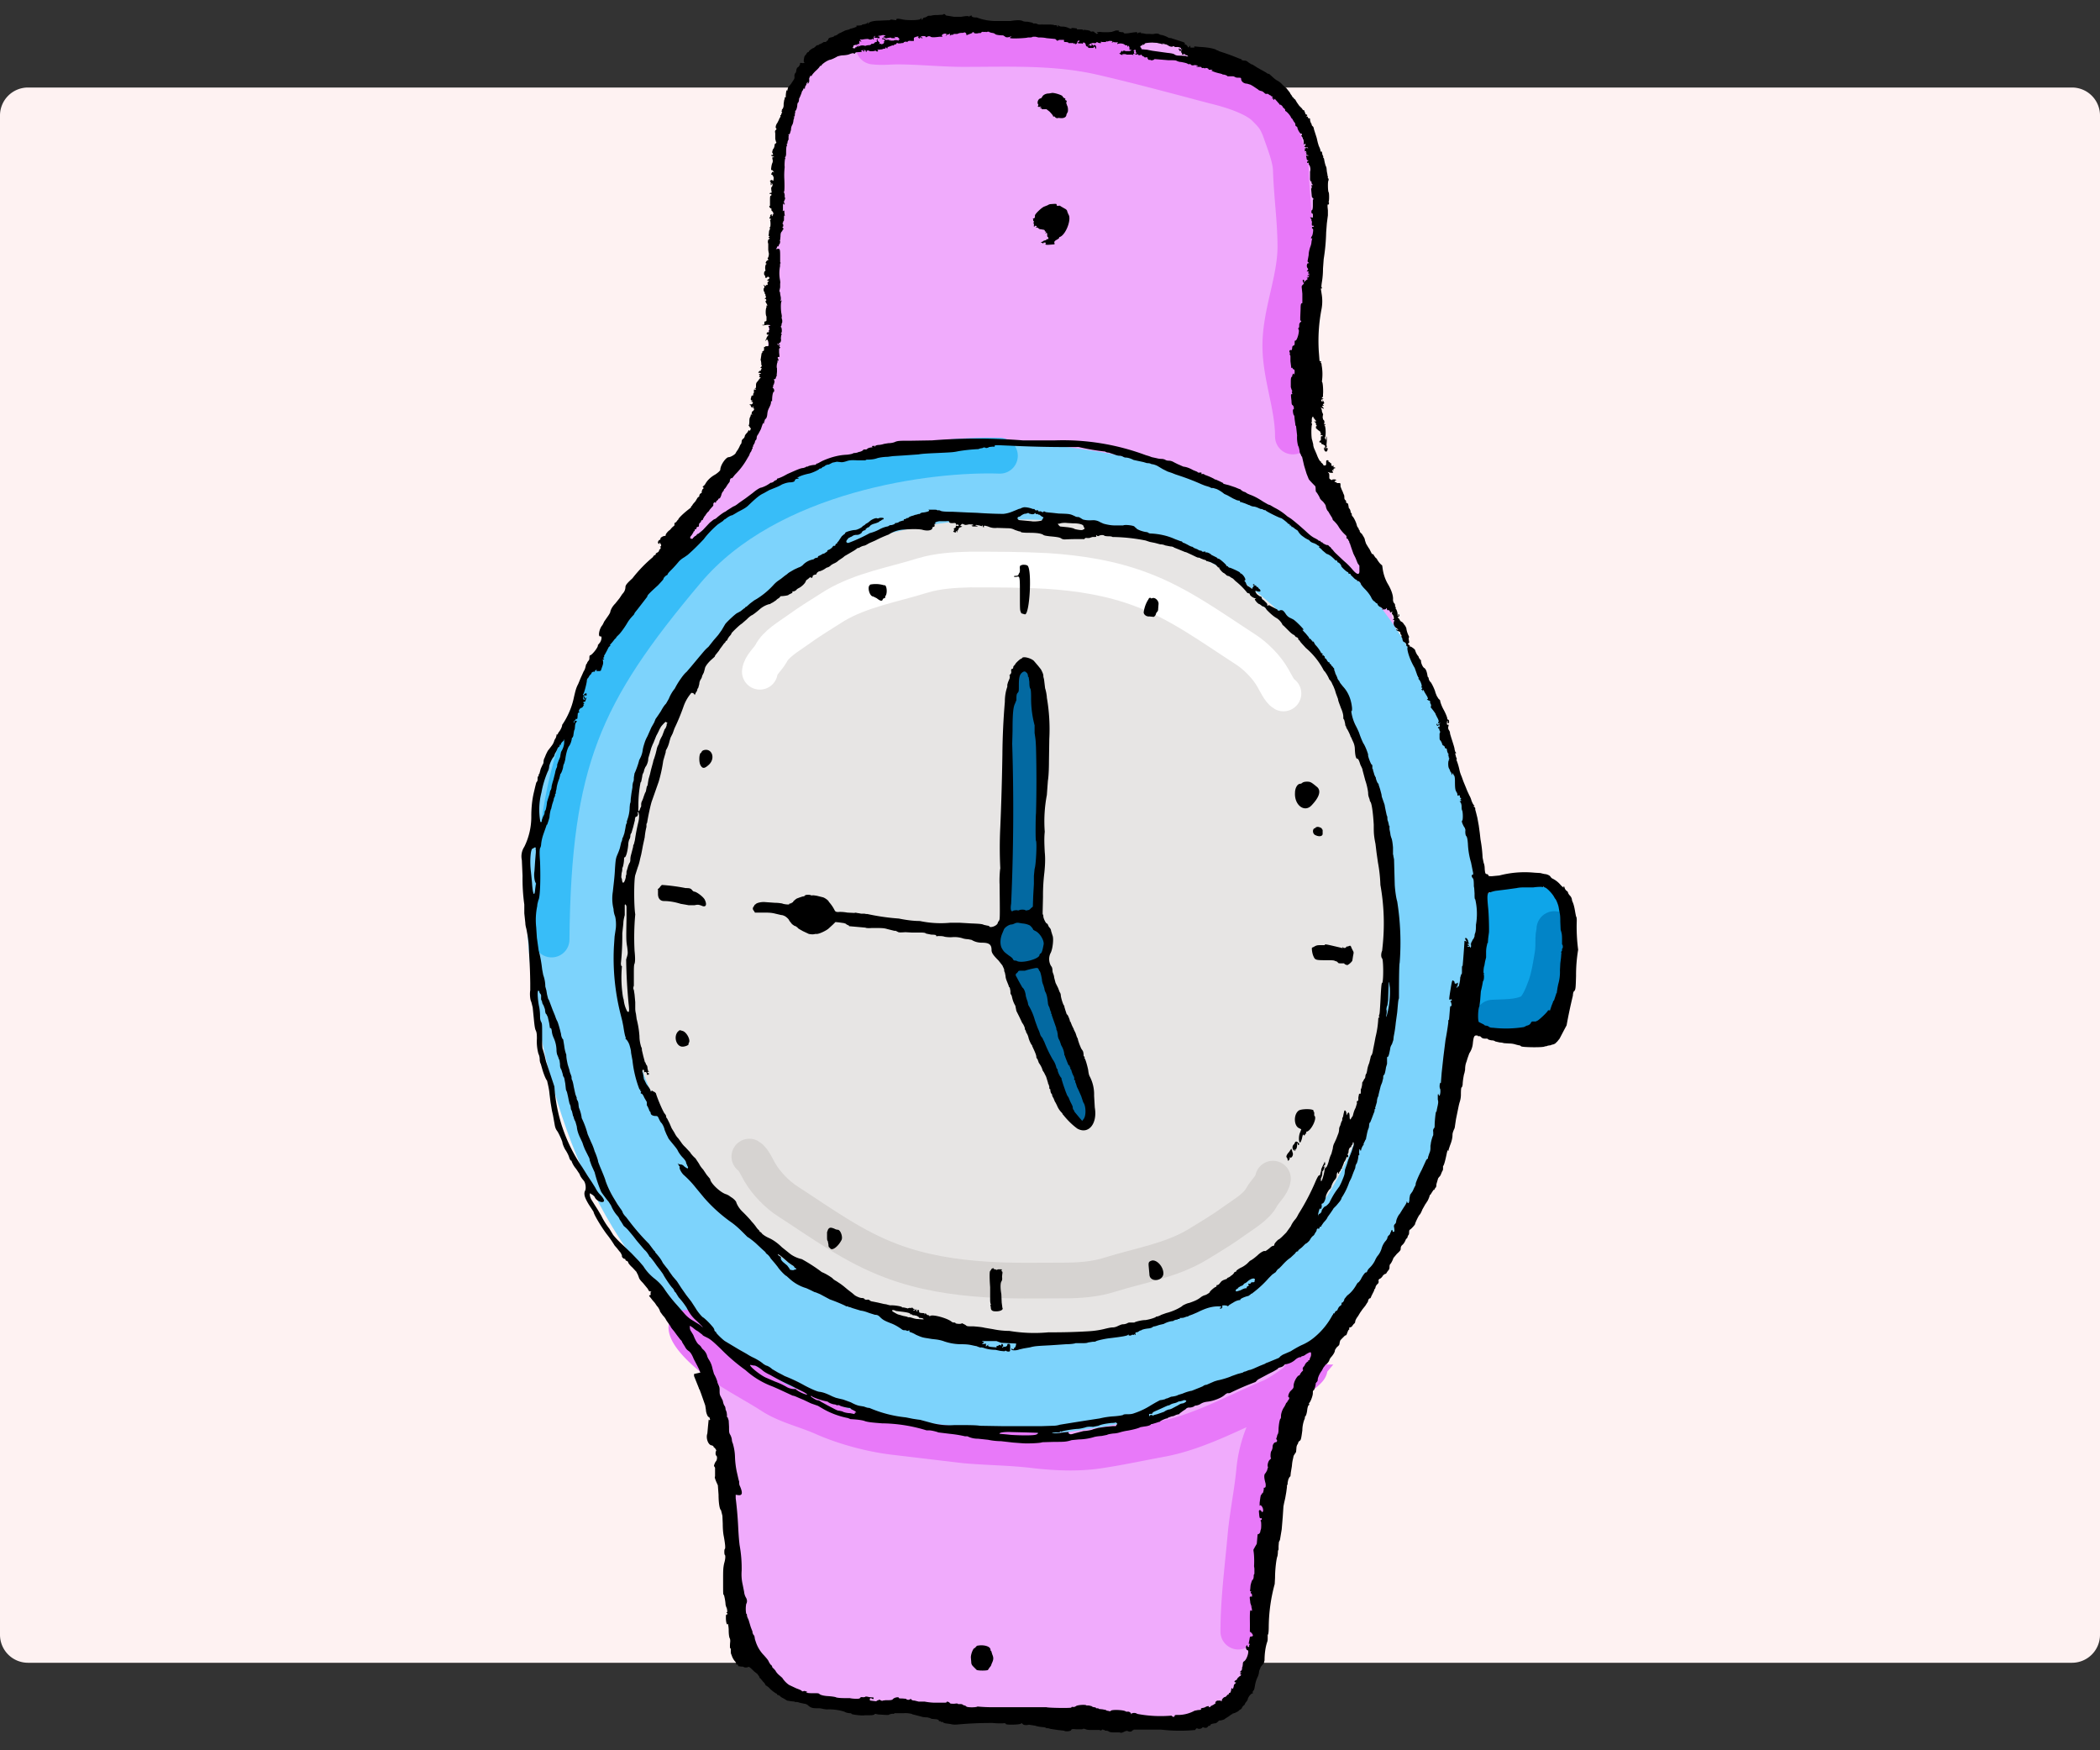 <svg xmlns="http://www.w3.org/2000/svg" width="600" height="500" fill="none"><rect width="100%" height="100%" fill="#333333" stroke="none"/><path fill="#FEF2F2" d="M0 33a8 8 0 0 1 8-8h584a8 8 0 0 1 8 8v434a8 8 0 0 1-8 8H8a8 8 0 0 1-8-8V33Z"/><path fill="#F0ABFC" d="M219.1 110.9c-.4 11.8-17 35-25.4 45.2l61-18.8 67.6 2.5 52.9 33L399 180c-1.5-6-7.2-21.7-17.8-37.1-13.2-19.3-9.2-32-6.1-59 3-27 0-43.2-3-49.8-3.1-6.6-19.4-16.3-34.1-20.3-14.8-4-53.4-6.1-80.8-6.1-27.5 0-29 17.3-32.6 21.3-3.5 4-5 67.1-5.6 81.9ZM363 434.6c.4-11.8 19.6-60 28-70.1l-62.6 24.4-64 2.5-34-9.1-34.6-22.4c1.5 6-14.2.8-3.6 16.3a84.4 84.4 0 0 1 16.3 63.5c-3 27 5.6 29.5 8.6 36.1 3 6.6 12.7 11.7 28 11.7 15.7 0 57.4 4 84.8 4 27.5 0 24-8.6 27.5-12.6 3.6-4.1 5-29.5 5.6-44.3Z"/><path fill="#7DD3FC" d="M422.5 264.4c-6.1 88.4-34.1 137.7-128.1 145.8C212.6 414.5 152 360 150 251.7c3.6-59.5 55.4-131.2 135.2-125.6 87 3.6 134.2 48.8 137.3 138.3Z"/><path fill="#E7E5E4" d="M397 266.4c0 85.4-43.9 115.9-106.2 115.9-62.3 0-114.4-53.6-114.4-115.9 0-66 39.2-120 114.4-118 62.3 0 106.2 35.7 106.2 118Z"/><path stroke="#38BDF8" stroke-linecap="round" stroke-width="10.2" d="M285.7 130.2c-20-.7-65.8 5-89.4 33-29.5 35-38.2 54.4-38.7 105.2"/><path fill="#0EA5E9" d="m423 256.2 10.6-5 12.2 3.5 2 18.8-3.5 21.9-9.6 1-15.3-2.6 3.6-37.6Z"/><path stroke="#0284C7" stroke-linecap="round" stroke-width="10.2" d="M426.5 290.7c3.5-.2 7 0 10.2-1.4 2.5-1 4-5.2 4.9-7.6 1-2.8 1.5-6.2 2-9.2.2-1.4.2-3 .2-4.5 0-1 .3-1.7.3-2.6"/><path stroke="#fff" stroke-linecap="round" stroke-width="10.2" d="M217.1 191.9c.2-1.9 2.3-3.6 3.2-5.2 1.4-2.8 5.1-4.9 7.6-6.7 3.4-2.5 7.1-4.7 10.7-7 7.6-4.5 16.7-6 25-8.6 4.3-1.3 9-1.6 13.5-1.7 7.3 0 14.7 0 22 .4 9.2.6 18.3 2 27 5.3 10.8 4 20 10.8 29.6 17 3 1.9 6.2 5.1 8 8.3.7 1.2 1.9 3.8 3 4.4"/><path stroke="#D6D3D1" stroke-linecap="round" stroke-width="10.2" d="M363.7 336.7c-.2 1.8-2.3 3.6-3.2 5.2-1.4 2.8-5.1 4.9-7.6 6.7-3.4 2.5-7.1 4.7-10.7 6.9-7.6 4.6-16.7 6-25 8.6-4.3 1.4-9 1.7-13.5 1.7-7.3 0-14.7.2-22-.3-9.2-.6-18.3-2-27-5.3-10.8-4-20-10.8-29.6-17-3-1.9-6.2-5.2-8-8.3-.7-1.2-1.9-3.9-3-4.5"/><path stroke="#E879F9" stroke-linecap="round" stroke-width="10.2" d="M196.1 379.3c.3 2.3 3.8 5.7 5.4 7.1 5.6 5.1 12.9 8.5 19.2 12.6 4.2 2.6 9.4 3.8 14 5.8 6.2 2.8 14 4.9 20.7 5.7l20.2 2.4c6.6.6 13.2.6 19.8 1.4 5.9.7 12.6 1 18.5.1 6.1-.9 12-2.2 18-3.3 10.7-2 21-7.8 31-12 4-1.7 14.4-9.7 10.4-8-1.7.8-2.2 2.5-3.3 3.8a66.7 66.7 0 0 0-6.3 8.9c-3 5.2-4.9 10.7-5.4 16.6-.6 6-1.8 11.8-2.4 17.7-.8 9.2-2.1 18.8-2.1 28M249.6 13.3c2.5.3 4.3 0 6.8 0 6.4 0 12.6.7 18.9.7 13 0 25.8-.6 38.6 2.2 11 2.5 22 5.5 33 8.4 4.2 1 10.9 3 14.2 6 2.5 2.5 3.4 3.4 4.7 6.9 1.1 3.2 2.8 7.4 3 10.7.2 7.5 1.3 14.7 1.3 22.3 0 9.4-4.3 18.8-4.3 28.2 0 8.8 3.6 17.2 3.6 26"/><path fill="#0369A1" d="m288.8 194.2 4-4 3.6 4v68.1h-9.1l1.5-68ZM289.3 277.2l8.1-2.7 14.8 42.2-2 4.6-3.8-1.7-17.1-42.4Z"/><circle cx="292.3" cy="269.4" r="7.1" fill="#0369A1"/><path fill="#000" fill-rule="evenodd" d="m269.4 4.2-1.7.1a6 6 0 0 0-1.8.2h-.5c-.3 0-.5.2-.5.2l-.6.3c-.4 0-.6.2-.7.4 0 .2-.1.3-.2.2-.1 0-.2-.1-.1-.2v-.2c-.2 0-.3.1-.3.2 0 .4-4 .5-5.4.1-.9-.2-1.6-.2-1.5.1 0 .2 0 .2-1.3 0h-.4c0 .2-.5.2-1 .2l-2.1.1c-1.6 0-2.8.3-3.1.7-.2.3-.2.3-.2 0v-.3l-.2.2c0 .2-.3.3-1.3.5-.1 0-.2 0-.3.2l-.8.1c-.7 0-.8 0-.7.3l.1.1s-.4 0-.7.2l-1 .3c-.1 0-.3 0-.4.2l-.4.1-.8.2-1.4.7c-.4.1-.7.4-1 .6l-.5.2c-.2 0-.3.1-.3.2l-.5.2c-1 .2-1 .3-1.2.7 0 .2-.1.3-.2.3l-.2.1c0 .2-.3.3-.5.3s-.5 0-.6.2l-.8.4c-.4.1-.5.2-.4.3.2.1.1.1-.1 0-.3 0-.5 0-.8.4l-.5.4c-.3 0-1.4.8-1.4 1 0 .1-.1.2-.3.2 0 0-.3.2-.4.5l-.4.5c-.2 0-.5 1.8-.3 1.8.4.2-.1.4-.6.3-.5-.1-.6 0-.5.2 0 .3-.5 1.1-.8 1.1l-.2.4-.2 1c-.3.2-.5.8-.4 1.2 0 .4 0 .6-.3 1l-.8 1.2-.7.8-.2.7c0 .3 0 .3-.2.2-.1-.2-.3 1-.3 1.7 0 .3 0 .4-.2.3h-.1v.5c-.2.2-.2.8-.3 1.3 0 .7 0 1-.3 1.5-.3.3-.3.5-.2.5.2 0 .2 0 0 .1-.2.2-.2.2 0 .3.1.1.1.2 0 .2l-.2.4c0 .2 0 .3-.2.3 0-.1-.1 0 0 .2 0 .2 0 .4-.2.5l-.3.7-.4.8c-.4.5-.6 1.3-.4 1.5.2.2.2.3 0 .5-.3.2-.3.4-.2 1v1.6l.2.8c.2 0 .1.4-.1.5-.2 0-.3.3-.3.6l-.1.5-.1.1v.2c-.3 0-.6 1.3-.4 1.3.2.1.2.7 0 .7 0 0-.1 0 0-.2 0-.1 0-.1-.2 0l-.2.3c.1 0 .3 0 .4.2.1 0 .3.1.4 0v.2s0 .1-.2 0c-.3 0-.3.1-.1 1 0 0 0 .5-.2.8-.2.6-.4 2-.2 1.9.1-.1.3 0 .6.4.2.3.2.3 0 .2-.2-.2-.3-.2-.5.2s-.2.5 0 .5c.3 0 .7 1 .5 1.2v.5c.2.2.2.2 0 0a1 1 0 0 1-.5-.2l-.3.1c-.2.2-.3.3-.1.4 0 0 .2.2.1.3 0 .5 0 .9.2.6.1-.1.1-.3 0-.4 0-.1 0-.2.1 0 .3 0 .3.7 0 1-.2 0-.2.6 0 1.6l-.3.1c-.1 0-.3 0-.3.2 0 .1.1.2.3.1.1 0 .2 0 .2.2s0 .3-.2.3c-.2.1-.2.5-.2 1.5v1.4c-.2 0-.2.1-.2.2 0 .2.4.6.6.6 0 0 .1.1 0 .2 0 .2 0 .4.2.5.4.3.5 1 .2 1l-.2.2s0 .1.2 0v.1c-.1.3-.4 0-.3-.2v-.2c-.3 0-.6.5-.4.7l-.2.2c-.2.2.1.5.4.4.1 0 0 0 0 .1l-.3.3c.2.2.2 2 0 2-.2.1-.2.2 0 .3v.3c-.2.1-.3.6-.3 1l-.1.8c-.1.1 0 .1 0 .1.4 0 .4 0 0 .4 0 .2-.1.3 0 .2h.3c0 .2 0 .3-.2.3-.3.1-.4.9-.2 1.3V71.4l.1.7c.2.3 0 1.6-.3 1.6l.1.3c.2.2.2.3 0 .3-.5.2-.9 1-.4 1 .2.1.2.1 0 .1-.3 0-.5 1.1-.3 1.8 0 .1 0 .2-.2.3-.2.1-.3 1 0 1.2.1 0 .2.2.1.4-.1.3.5.4.7 0 0-.1.1-.2.2-.1v.2c-.2.1-.2.1 0 0l.4.1c0 .2-.5.7-.7.6v.1c.1.2.2.2.4.2.2-.1.2 0 0 .1 0 .2-.2.3-.3.2v.7c.2.1 0 .2-.1.2-.2 0-.4 0-.4.2s-.1.2-.3 0c-.2-.2-.3-.2-.4 0 0 0 0 .1 0 0 .2 0 .3.1.3.3v.3c-.3 0-.3 1 0 1.2l.1.3v.3c.2-.1.2.1.2.4 0 .1 0 .2.2.3l-.2.5c-.3.2-.3.3-.1.2.3-.1.5.4.2.6-.2 0-.1.2.2.7.3.5.3.7.1.6-.2 0-.2 0-.1.1v.4c-.3.4-.3 2.3 0 2.6v.3c-.2 0-.2 0 0 0v.8c0 .2-.2.3-.3.3l-.3.1c0 .7 0 1-.3.9h-.3c0 .2.2.2 1.3 0 .8 0 1.4.1.7.3-.3 0-.3.1-.2.2.2.2.3 1 .2 1-.1 0-.2.1-.1.3 0 .3 0 .4-.3.3-.4 0-.5.7-.1.7s.4 0 .1.3l-.3.4-.2.6c-.3.4-.3.6 0 .3.3-.5.6 0 .7 1 0 .7 0 .7-.5.7-.3 0-.5 0-.5.2h-.3v.5c0 .5 0 .6-.3.7-.2 0-.2.2-.2.3v.2l-.2.1-.3 2 .1.1.1.7c0 .4 0 .7.2.7l-.1.2-.1.2-.2.2c-.2.2-.2.2 0 .1.2 0 .3 0 .3.2 0 .1 0 .2-.2.2v.4c-.2 0-.4 0-.6.3l-.2.3h.5l.4.2-.4.1c-.3.1-.3.2-.2.3.3.1.3.2 0 .4 0 .1 0 .2.3.3.2.2.3.2 0 .2l-.2.2-.5.7c-.4.4-.5.6-.5 1.2s0 .8-.3.8c-.2 0-.1 0 0 .1.4.1.4.2.1.3h-.4v.5c0 .4 0 .6-.2.6v.3c0 .3 0 .3-.3.3-.1 0-.2 0-.2.2l-.2.7c0 .3 0 .4.3.5.3 0 .3 0 0 .2-.2.1-.2.2 0 .2s.3 0 .3.2c0 .3-.3.6-.6.5h-.3v.2c.2 0 .3.1.3.2 0 .2.3.6.5.6v-.2c0-.2.1-.2.2-.2v.3c0 .2 0 .3.2.3s0 .6-.4.8l-.2.2v.3c-.2.2-.2.2 0 .2l.1.2c0 .1 0 .1-.2 0-.2 0-.2 0-.2.2l-.1.4c-.2.3-.3.6-.3 1.4 0 .6-.1 1.1-.2 1.1 0 0 0 .2.2.3l.2.4.1.1c.2 0 .2.1 0 .4 0 .2-.2.4-.3.4v-.2c0-.1 0-.1 0 0-.2 0-.3.1-.3.2l-.4.6c-.3.2-.5.6-.6.8 0 .3-.2.6-.4.8a1 1 0 0 0-.5.9l-.1.5-.3.4c-.3.7-.6 1.3-1 1.8l-.3.5c0 .3-1.4 1.2-2 1.2-.8 0-2.4 2.3-2.4 3.6 0 .3-1.1 1.2-1.7 1.5-1 .6-1.9 1.4-2.5 2.4-.2.4-.5.7-.7.8-.2.1-.2.2-.1.2.2 0 .3.6 0 .6-.1 0-.4.8-.3 1l-.1.2c-.2-.1-.6.4-.6.7 0 .2 0 .3-.3.4l-.2.2-.6 1-.7.8-.3.5c-.2.1-.3.3-.3.5l-.9.7c-1.5 1.2-2.7 2.4-2.7 2.7l-.3.3-.2.3-.3.3c-.3 0-.3.2-.3.5v.3l-.7.6-.6.7c-.4.2-1.2 1.1-1.2 1.4 0 .2 0 .3-.3.3-.4 0-1.3.5-1.2.8 0 .1 0 .3-.2.3-.5.2-.7 1-.3 1.1.3.2.4.2.2 0v-.3l.2.1v.2c.2 0 .2.2.3.4 0 .3 0 .4-.2.4h-.1c0 .1 0 .2.2.3l-.1.4-.3.2-.1.3c0 .2-.3.5-.6.6-.3.2-.5.3-.3.4l-.1.2c-.4.1-.7.4-.7.6a39.6 39.6 0 0 0-5.9 6.1c-1.3 1.2-1.9 1.8-2 2.4 0 .8-.3 1.5-.9 2.1l-.8 1.2-1.2 1.5c-.6.6-1.1 1.3-1.4 2.2 0 .4-.4 1-.9 1.7l-.9 1.3a8 8 0 0 1-.5 1c-.9 1-1.3 3.3-.6 3.2.6-.2.4 1.2-.2 1.9l-.5.6c.3.4-1.7 2.9-2.2 2.9-.1 0-.2.2-.2.6 0 .4 0 .7-.3 1a2 2 0 0 0-.4.7v.1c-.2 0-.3.4-.4.9-.1.4-.3 1-.5 1.2l-.9 2-.7 1.7c-.6 1.1-.8 2-1.2 3.7a21.7 21.7 0 0 1-3.4 8c.1.3-.5 1.6-1 2.1l-.3.6c0 .1 0 .2-.1 0-.1-.1-.2 0-.2.3l-.2.7a3 3 0 0 0-.5 1 4 4 0 0 1-.5 1l-.6.8-.7.9-.5 1-.4 1c-.2.3-.3.8-.3 1.2 0 .3-.2.7-.3.8l-.5 1.1-.3 1.1-.1.4-.2.1v.5c-.2 0-.3.3-.3.7 0 .4 0 .7-.2.9l-.2.3-.3 1.2-.4 1.7c-.5 2.2-.7 4.4-.7 6.7a19.3 19.3 0 0 1-2 8.7 5 5 0 0 0-.7 3.8l.2 4.5a53.7 53.7 0 0 0 .5 8.2v2.5l.3 2.8c0 .6.2 1.3.3 1.7.4 2 .6 3.4.7 5l.1 2.5a151.4 151.4 0 0 1 .3 8v2c-.2 1.1 0 2.9.3 3.3l.2.8.2.8.3 3c.2 2.1.3 2.8.5 3.4.3.6.4 1 .4 2.5a13.5 13.5 0 0 0 .4 4.2l.1.3c.1.1.3.8.3 1.4 0 .6.2 1.2.3 1.3l.4 1.4c.3 1.1 1 3 1.4 3.4.3 1.3.6 2.5.7 3.8l.3 2.4.3 1.8.1.6.3 1.3.5 2.8c.1.6.3 1.2.7 1.7.5.7 1.5 3 1.5 3.3 0 .4.7 2 1 2.3.4.7.8 1.4 1 2.2l.3.6c.2 0 .4.2.3.2a7 7 0 0 0 1.3 2.2l1 1.5c.2.7.7 1.3 1.2 1.9.5.6.7 2.1.4 2.8-.3.5-.3 1.2 0 2 .4 1 1 2 1.7 3l.7 1.1c0 .6 2 4 3.7 6.3a29.3 29.3 0 0 1 2.3 3.3l.7.8.7.9c.3.2.8 1.2.7 1.4-.1.1.4.7.7.7.2 0 .3.1.3.3 0 .1.2.3.4.3.2.1.4.3.4.5 0 .1.5.8 1.2 1.4l1.2 1.3c0 .1 0 .3.2.4l.4 1c.1.5.5 1 1.2 1.7l1.4 1.7c.2.5.4.7.6.7l.4.1-.2.2s-.1.1 0 .4c0 .3 0 .4-.2.4-.3 0-.3.2 0 .5l.4.5.3.4.7.8.6.9c.3.2.9 1.3.9 1.6l.8 1.1a5 5 0 0 1 1 1.4l.7 1 .5.7c0 .2.4.7 1 1.4l.8 1.1 1 1.3c.3.2.5.6.5.7l.1.2.7 1.1a3 3 0 0 0 1 1.2c.5.3 1 1 1.5 2.3l1 1.9.5 1 .4 1-.9.2-.9.2v.6l.8 2 .6 1.5c0 .2 0 .3.2.3l.1.4.2.5.6 1.7.7 2 .2 1.3c0 .7.5 2 .8 2 .2 0 .2.2.4.7l-.2.2s-.2 0-.2-.2v-.2l-.2 2-.2 2.2c-.5 1.4.3 3.4 1.3 3.4l.4.2.1.3c.4.2.9 1 .7 1.1-.2.2-.2 1.1 0 1.3.4.2.3 1.2 0 1.6-.4.4-.8 1.7-.5 1.5l.2.4v2.5c-.2.1 0 .8.8 2.5l.2 2.7c0 2.3.3 4.2.7 4.4l.2.8.2.8.1 2.3c0 1.3.1 2.7.3 3.6.4 2.2.5 3.4.3 3.6-.2 0-.2 1.6 0 1.7.2.1.2 1.1-.2 2.4-.3 1.4-.3 2-.3 5 0 3.7 0 4 .2 4 .1 0 .5 2 .5 2.8l.2.7c.2.2.4 1.4.2 1.5-.2 0-.2.2 0 .2.2.1.2.4 0 .4-.3 0-.3.2-.3 1 0 1.2.3 2.2.5 1.7.1-.3.3 1 .3 1.8 0 .9.1 2 .3 2.3.1.2.2.6.1 1.3-.1 1.3 0 2 .2 1.5v.6c0 .5 0 1.1.2 1.3a5 5 0 0 0 1 1.9c.2.2.4.5.3.6 0 .2 0 .3.3.3.2 0 .3.1.3.3 0 .2 0 .2.3.2l.5.1h.5l.3.1c.1.2 1 .2 1.3 0 .2-.1.5.1 1.7 1.3l.9.7.2.3.3.4.1.3.1.2.2.1.8 1c.3.2.5.6.7 1h.1l.7.5a9 9 0 0 0 2.2 1.8c.1 0 .2 0 .2.2 0 .1.1.2.3.2l.6.3c0 .2.6.5 1 .7l1 .6 1.2.2 1 .1c0 .1.1.2.3.1 0 0 .6 0 1 .2l1.4.3c.3 0 .8.2 1.1.5.8.7 1.3.8 2.7.8a5 5 0 0 1 1.6.2c.2 0 .9.2 1.6.1 1.7 0 3.4.3 4.5.7.5.3 1.2.4 1.5.4.3 0 .5.1.5.2 0 .2 3.3.6 3.7.4h1.3c.8 0 1.3-.1 1.5-.2.1-.2.3-.2.4-.2 0 0 .6.2 1.3.2l1.7.1h.7c.2-.2 1-.4 1.4-.3l.4-.2s0-.1.1 0h2.5c.8-.1 2.5.2 2.3.3l1.2.3 1.9.5.9.1c.1-.1 1.3.2 1.5.4l1 .1c.7 0 1.4.3 1.1.6h.6c-.1.2 0 .2.3.2.2 0 .4 0 .4.2l.6.2 1.5.2c.6.2 1.4.2 2.3.1a105.9 105.9 0 0 1 8.7-.4h1a22.7 22.7 0 0 0 3 .1c.3-.1.8 0 .8.2 0 .3 4 .2 4.3-.1.1-.2.2-.2.5.1.2.3 1 .4 1.8.2l1.9.3c.1.1 1 .3 2.2.4.4 0 .8.2.9.3h.5l.7.2 2 .3 1.8.2c.4.3 1.7.2 2-.1.2-.4.3-.4 1.5-.3h1.7c.3-.2.5-.2 1 0s1 .2 2.2.2h1.8c.2.2.3.2.6 0s.4-.2.4 0h.4c0 .2.2.2.5.2.2 0 .6.1.8.3.2.1.6.2 1.4.2h1.6c.4.2.7.1 1.3-.2.7-.3.8-.3 1.2-.1.4.2 1.2 0 1-.2l.2-.1c.2 0 .3-.1.3-.2h7.9a45.8 45.8 0 0 0 9.7.1c.2-.4.4-.6.7-.4.4.2 1.2 0 1.3-.3l.3-.1c.4.3 1 .2 1.2 0 .1-.2.3-.4.5-.4s.3 0 .3-.2.5-.4 1.3-.5c.3 0 .6-.2.8-.4l.4-.4c.7 0 1.6-.3 1.7-.5l.3-.2.8-.5.8-.6c.2 0 .3 0 .2-.2.3.1 2-.7 2-1l.4-.2.3-.3c.1-.4.5-.8.8-1l.2-.5.4-.5.3-.5c0-.7 1.2-2 1.4-1.7.1.1.1 0 0-.2 0-.2 0-.5.2-.6l.2-.3.1-.3.2-1.1a9 9 0 0 1 .9-2.6l.2-.8c0-.5.2-1 .3-1.1l.2-.6.9-1.1.2-.8c0-1.7.2-3.5.7-5.1.2-.5.2-.8.2-1.4v-.8c.2 0 .3-1 .3-2.5a47.9 47.9 0 0 1 1.7-12l.1-1.8c0-2.5.4-5.6.7-6.2l.1-.8c0-.4 0-.8.2-1v-1l.1-1.2.3-.6.5-3 .3-3.6.2-3 .2-1 .3-1.3.3-1.7.2-1.5v-.5c.2-.1.2-.5.2-.8l.2-.9.3-.6.3-.3.1-1 .3-1.8.1-1 .1-.6.2-.9.1-.5.3-.5.4-.6.1-1c0-.6.2-1.1.4-1.3l.2-.6.3-.3c.4-.1.5-.8.8-3 0-1 .2-2 .5-2.9.2-.4.3-.8.2-1 .3 0 .6-1 .7-2 .1-.8.3-1.2.4-1.3.2 0 .3-.2.1-.3v-.3c.3 0 1.1-2 1.1-2.8 0-.4 0-.8.2-.8s.7-1.7.6-2l.3-.4c.2-.1.3-.5.3-.7 0-.5.5-1.7 1.2-2.6l.4-.8.7-.9c.5-.3.9-.9 1-1.2.1-.4.4-.8.6-1 .6-.7 1-1.4 1-1.8 0-.2.3-.6.6-1 .4-.3.7-.6.7-.9l.1-.6c.1 0 .1-.2 0-.2l.4-.5.5-.5.6-.6h.1c.2 0 .3-.2.4-.4l.1-.3.2-.5c.1-.3.3-.5.4-.5v-.6c.3.1.9-.3.9-.5l.4-.5a.8.8 0 0 0 .4-.6c0-.4.4-1.1.8-1.6l.6-1 .7-1 .8-1 .5-.8c.2-.2.3-.5.3-.7.1-.3.3-.6.5-.6s.3-.3.4-.6l.4-.8.4-.8c0-.3.2-.5.2-.5s.2-.2.2-.5c.1-.3.3-.7.6-.9.3-.3.3-.5.3-.8-.1-.3 0-.5.3-.7.2 0 .6-.4.8-.7.2-.4.6-.6.8-.7.2 0 .3-.1.3-.2l.4-.6c.3-.3.5-.6.5-1 0-.7.1-.8.2-1 .2 0 .9-1.5.9-1.7l1-1.2c1-.9 1.1-1.1 1.1-1.5 0-.4.1-.7.4-1 .4-.3.8-.9 1.1-1.7l.4-.4.1-.4.2-.4c.1 0 .2-.3.2-.7 0-.5.1-.8.2-.8.2 0 1.5-1.4 1.5-1.6 0-.3 1-2.4 1.3-2.7.1 0 .5-.7.8-1.5l.9-1.6c.1-.1.3-.3.3-.5.2 0 .9-1.6.9-2l.2-.1.5-.8.4-.6h.2l.2-.4.1-.2c.2 0 .3-.4.3-1l.5-1.7.3-.4c.3-.2.5-.7.6-1l.3-.7c.1 0 .2-.3.2-.7v-.7c.2 0 .6-1.3 1.1-3.8.2-.7.2-.8.4-.6 0 .2.1.1.1-.3l.4-1.2c.4-1 .7-2 .7-3 0-.6.3-1.2.4-1.5.2-.3.3-.8.3-1l.3-2 .8-3.9.2-.8a7 7 0 0 0 .4-2.2c0-1.8.1-2.3.3-2.2l.2-.7c0-1.1.4-3.3.5-3.3l.2-1c0-.8.1-1.6.4-2.3l.3-1 .5-1.4a6 6 0 0 0 1-2.7c.2-2 .4-2.4 1-2.4.3 0 .5 0 .4.2h.3c.2 0 .5 0 .7.3.3.3.6.4 1.1.4h.7c0 .2.5.4 1.2.5.4 0 .8.1 1 .3l1.3.3a4 4 0 0 1 1.2.2l1.6.1c.8 0 1.5.2 1.8.3l.8.2c.3 0 .5.1.7.3.3.3 6.7.4 6.8 0H441.7l.6-.2.7-.1.5-.2c.5 0 1.2-.5 1.2-.7 0-.1 0-.1.1 0l.8-1 1.2-2.3.8-1.5a147 147 0 0 1 1.8-8.5c0-.6.2-1.2.3-1.2.5-.4.5-1 .6-4.4a44 44 0 0 1 .6-7.5 50 50 0 0 1-.4-8.2c0-.5 0-1.1-.2-1.3l-.2-1c-.2-1.2-.4-2.4-.9-3.4l-.1-.5c0-.2-.2-.7-.5-1-.4-.4-.6-.8-.6-1l-.2-.3c-.3-.1-.7-.6-.8-1.1 0-.2-.2-.3-.3-.3v.1c.3.5-.3.1-.9-.6a7.1 7.1 0 0 0-2.4-1.8l-.4-.4c0-.3-1-.8-1.6-.8l-.5-.1-.8-.2-1.7-.1a28.5 28.5 0 0 0-10 .8l-2.1.2c-.9 0-1 0-1-.2-.1-.2-.3-.4-.5-.4-.4 0-.5-.3-.6-1.5 0-.6-.1-1.3-.3-1.7l-.3-1.5a37.4 37.4 0 0 0-.6-5.2l-.2-1.8-.3-2.2-.4-2.2-.4-1.6-.2-.7v-.3c0-.1 0-.3-.2-.4-.3-.2-.4-.5 0-.3 0 0 0-.2-.3-.4a6 6 0 0 1-.7-1.6 6 6 0 0 0-.5-1.1l-.6-1.3-.4-1-.7-1.7-.5-1.4a9 9 0 0 1-.6-1.8 18.3 18.3 0 0 0-.9-3l.1-.2c.2 0 .2 0 0-.1l-.2-.5-.2-.8c-.1-.2 0-.3 0-.2.3.1.3-.2 0-.4l-.2-.7c0-.4-.3-1.3-1-3.5l-.3-1c0-.4-.1-.7-.3-1a1.2 1.2 0 0 1-.2-1c.2-.6 0-.8-.2-.5-.1 0-.2-.1-.2-.6l.1-.6c.1 0 .2.1.1.3 0 .2 0 .4.2.4.3.1.3-.9 0-1-.2 0-.3-.2-.3-.4s-.4-1.3-1-2.4a11 11 0 0 1-1-2.4c0-.3-.1-.5-.3-.6l-.2-.2-.5-.8-.4-1c0-.4-1-2.6-1.4-3-.2-.1-.5-.7-.5-1l-.1-.3-.2-.2c-.2-1.4-.5-2.2-1-2.5-.4-.2-.9-1.4-.9-1.9 0-.3 0-.4-.2-.4l-.1-.1c0-.1 0-.3-.2-.3l-.1-.2a1 1 0 0 0-.3-.6c-.4-.5-.6-1-.8-1.6 0-.2-1.2-1.1-1.4-1-.2 0-.2 0-.1-.1 0-.1 0-.3-.3-.4-.3-.2-.3-.3 0-.5.1-.1.2-.3.1-.4-.1-.6-.2-1.3 0-1.2v-.2c-.4-.8-.7-1.6-.8-2.5l-.3-.6-.4-.5c0-.1-.5-.7-.7-.7-.1 0-.5-.4-.5-.6l-.3-.4c-.3-.2-.3-.6 0-.4.1 0 .3-.4.2-.6l-.3-.2v.3c.2.2.2.2 0 .2s-.2-.1-.2-.5c0-.6-.4-1.5-.5-1.5-.1 0-.1-.1 0-.2 0-.2 0-.3-.2-.4v-.3c0-.1 0-.5-.3-.7-.2-.3-.3-.6-.3-1 .1-1.2-.5-2.9-1.6-4.7a12.3 12.3 0 0 1-1.4-4.5l-.1-.6c-.6-.4-1-1-1.4-1.6 0-.1-.2-.4-.5-.6l-.5-.7c0-.1-.1-.3-.3-.3-.2 0-.3-.2-.3-.2l-.6-1.2-.4-.6-.6-1-.3-.9-.1-.5-.2-.4-.6-1c-.4-.3-.6-.6-.6-.7v-.2l-.3-.4c0-.3-.2-.5-.2-.5-.1 0-.3-.4-.4-.9-.3-1-1-2.3-1.3-2.4l-.1-.5v-.3c-.2 0-.3-.2-.3-.3 0-.3-.2-1-.5-1.1l-.2-1.1c0-.2-.2-.3-.3-.4-.3 0-.3-.1-.3-.4 0-.2 0-.3-.2-.4-.2-.2-.3-.4-.3-.7 0-.3 0-.8-.2-1l-.3-.8-.2-.4-.4-1c0-1 0-1-.4-1h-.6a.8.8 0 0 0-.4-.3c-.4 0-.4-.3 0-.4l.2-.2c-.2-.2-1.2-.2-1.2 0s-.8-.3-.8-.5v-.7c0-.3 0-.6-.2-.8-.3-.3-.3-.3 0-.2.7.3 1.6.2 1.2-.1l-.2-.4c0-.2 0-.2.3 0 .1.1.2.1.1 0-.1-.2 0-.6.3-.6s.2-.3 0-.3h-.3v-.3c.2-.1.2-.2-.2-.1-.3 0-.4 0-.4-.3s0-.5-.3-.5l-.2-.3c0-.1 0-.2-.1 0-.2 0-.3 0-.2-.1.1-.3-.2-.5-.5-.4-.2 0-.2.3-.2.7 0 .6 0 .7-.4.8l-.4-.1c0-.2-.2-.4-.4-.6-.2-.1-.4-.4-.3-.4 0-.1 0-.2-.1-.1-.2 0-.7-.9-1.1-2l-.6-1.4c-.2-.4-.4-1-.4-1.5l-.3-1.2c-.3-.5-.3-4.3 0-4.5l-.1-.3c-.2 0-.2-.2 0-.3v-.8c0-.4.2-.7.3-.8l.2.2c0 .2 0 .4.2.4s.2.2.2.3l.1.2c.4 0 .3.3 0 .3h-.4l.3.2c.2.1.3.3.3.5v.3c.1 0 .2 0 .2.2l-.1.2c-.1 0-.2 0-.1.3v.3s.3.1.5.4l.7.5.1.3c0 .1 0 .3.2.3l-.1.2c-.3.2-.3.2.1.2.3 0 .4.1.4.2s0 .2-.2.1c-.3 0-.3 0-.3.7 0 .4 0 .6-.2.6 0 0-.2 0-.2.2-.1.2 0 .3.2.3.1 0 .3 0 .3.2 0 .1.1.3.3.3l.3.1.2.2c.2 0 .3 0 .3.3v.5c.1.3 0 .3-.1 0-.2-.3-.2-.3-.2.1 0 .8.6 1.2.9.7.2-.5.2-.9 0-.8-.4.1-.4 0-.1-.4l-.1-.5c-.1 0-.1 0 0 0l.1-1.2c0-1.3-.2-1.7-.2-.6l-.2.6v-.3c0-.2 0-.4-.2-.4v-.2c.4-.2.3-3 0-3.4-.3-.3-.3-.3 0-.2h.2s0-.2-.2-.3h-.2v-.3c0-.1 0-.2.2-.1v-.2c-.2-.1-.2-.3-.2-.4v-.1c-.3 0-.3-.3-.4-.8l.1-.8c.1 0 .1 0 0-.1l-.3-.7a2 2 0 0 0-.2-.9c-.2-.2-.2-.2 0-.2l.5.2c0 .1.1.1.2 0 0 0 0-.2-.2-.3-.3-.4-.3-.5 0-.5s.3 0 .1-.2c-.2-.1-.2-.1 0-.3.3-.2.3-.3.1-.6-.2-.5-.5-.7-.3-.3 0 .2 0 .3-.2.2-.3-.2-.3-.5 0-.6.3 0 .4-.2.4-.3h-.3c-.2 0-.2 0 0-.3.2-.1.2-.3.2-.3v-.6c.1-.6 0-3.5-.3-3.5v-.2c.2-1.5.2-3-.1-4.6 0-.5-.1-.6-.3-.7-.1 0-.2 0 0 0 .2-.2.2-.4 0-.4s-.3-.1-.3-.2l-.2-2.6a47.6 47.6 0 0 1 .8-12.2 12.3 12.3 0 0 0 0-4.3l-.2-1.3v-.2c.3 0 .4 0 .3-.2-.2-.1-.2-.4 0-1.7.2-1.2.3-2.5.3-3.8l.2-2.7a55.5 55.5 0 0 0 .7-7.6l.2-2.6.3-2.3v-1.4l-.1-1v-.6c.2-.2.2-.1.2 0l.2-.2v-.6c-.2 0-.2-.1-.1-.1.2 0 .2-2.6 0-2.7-.2-.2-.3-3.2 0-3.4V51a.2.2 0 0 1-.2-.3v-.4c-.1 0-.2-.2-.1-.3l-.2-1-.1-1-.1-.4c-.1 0-.4-1-.6-2.2 0 0 0-.2-.2-.3 0 0-.1-.2 0-.4l-.1-.2-.2-.4c0-.5-.2-1-.3-.8h-.2c0-.5-.2-1-.5-1.6l-.3-1-.3-1.3-.8-2.5c0-.2-.1-.6-.3-.8-.3-.2-.4-.5-.3-.6.1 0 .1-.1 0 0-.1 0-.5-.8-.5-1.3 0-.3 0-.4-.3-.4-.2 0-.3-.1-.3-.2 0-.2-.1-.3-.2-.3-.3 0-.3 0-.1-.2.2-.2.1-.3-.2-.4l-.2-.1-.1-.4a1 1 0 0 1-.2-.5s0-.2-.2-.2-.4-.3-.5-.5l-.3-.3-.5-.5-.7-1-.4-.7-.2-.2-.2-.1-.1-.3c-.2 0-.3-.1-.3-.2l-.3-.5a3 3 0 0 1-.5-.8l-.8-1-.3-.4c0 .2-.3-.2-.9-.7-.4-.5-.9-.9-1.4-1.2-.3-.1-1-.6-1.5-1.1l-1-.9c-.3 0-.4 0-.9-.4l-2.5-1.4-1.1-.7a.8.8 0 0 0-.5-.2l-.8-.5c-.6-.5-.8-.6-1.4-.6l-.6-.1c0-.1 0-.2-.2-.3l-.6-.2a67.6 67.6 0 0 0-5.8-2.1l-.2-.2h-.3c-.2-.4-2.4-.9-5-1l-1-.1c-.5-.1-.7 0-.4.1.1.1 0 .2-.6.2s-.7 0-.6-.3v-.2c-.2 0-.3.1-.3.2-.1.4-.3.3-.6-.2-.2-.3-.4-.4-.5-.4-.2.1-.2 0-.2-.2.1-.2 0-.3-.5-.5l-.9-.3-2.2-.7-.3-.1c0-.1 0-.2-.1 0l-.6-.1c-.6-.4-1.8-.8-2-.8-.2 0-.6-.1-.8-.3-.4-.1-.7-.2-1.4 0a4 4 0 0 1-1.1 0h-1.1l-1-.2h-.3c-.2 0-.3 0-.2-.1 0-.1 0-.2-.4-.1-.2 0-.4 0-.5.2 0 0 0 .1-.2 0v-.2c.2-.2-.6-.1-2 .1-.8.2-2 .2-1.8 0l-.2-.2c-1 0-1.8-.3-1-.3l-.4-.2h-.7l-.5.2-.4.1c0 .2-2.6.3-3.6.1l-.9.1s0 .2.2.2l.2.1-.5.2-.2-.2-.1-.1c-.2 0-.3-.1-.3-.2 0-.2-.7-.3-1-.1 0 .1 0 .1 0 0 0-.2-.4-.4-1.2-.5l-.8-.1-.1.1c0 .2 0 .2-.1 0s-.4-.2-1-.2c-.7 0-.9 0-.8-.1 0-.1 0-.2-.2-.2l-.8-.1h-.6c.1.3 0 .3-.8 0a4 4 0 0 0-1.5-.4c-.5 0-.9 0-1.2-.2-.3-.3-.4-.3-.3 0v.2c-.2 0-.3 0-.3-.2s-.2-.2-.4-.2h-.4c0-.1-.7-.2-1.7-.2h-1.7c0-.2-.1-.1-.1 0H296.8l-.4-.1c-.2-.2-.4-.2-1.1-.2-.2 0-.2 0-.2-.2h-.1l-.4-.1-1-.2c-.5 0-1 0-1.4-.2-.6-.3-1.7-.3-3.5 0H284.8a15.1 15.1 0 0 1-5.7-1c-1.1 0-1.5-.2-1.5-.5 0-.1 0-.2-.2 0h-.3l-.1.2c0 .1 0 .1-.2 0-.2-.2-1-.1-2.2.1h-2l-1.8-.3c-.3 0-.7-.1-.7-.3-.2-.2-.5-.3-.7 0Zm12.3 5c.6-.2.9-.2 1 0l.7.2c.4 0 .8.2.9.3.1.2 1 .4 2.3.4l.5.3c.2.3.9.4 1.7 0 .2 0 .2 0 0 .2-.4.2-.4.2-.1.3.5.2 4.7 0 5-.2h.5c.2 0 .6 0 .9-.2h.8l.8.2c.4 0 1.5 0 2.3.2l2.1.2c.3 0 .6.1.7.3.2.3.3.3.8 0h1.4v.4c0 .2.1.2.6.2l.6.1.1.2h1c.3 0 .5 0 .5.2 0 .1 0 .1.1 0 .1-.2.2-.2.2-.1 0 .4.6.2.7-.3 0-.2.2-.5.4-.5s.3 0 .2.2l-.2.2c-.1 0-.2 0-.2.2s.1.2.4.2h.7c.3.2.3.1.3 0 0-.5.7-.2.8.3 0 .3.3.7.5.6l.2.1c0 .2 0 .3.2.3h.7c.5 0 .7 0 .7-.2.1-.3.2-.3.4.1.3.5.3.5.3.1 0-.6-.3-1-.6-.8-.2.2-.2.2-.4 0-.1-.2-.3-.3-.4-.3-.2 0-.2 0 0 .1s.2.3-.1.4h-.2c.1-.1 0-.2-.3-.1-.3 0-.5 0-.4-.1h.3c.1 0 .2 0 .2-.2s.9-.5 1.3-.4a.6.6 0 0 0 .6-.1c.1-.2.3-.2.4-.1.2.2 1 .3 1.1.1-.2 0-.2-.1-.2-.2s.1-.1.4 0H315.8c.2 0 .3 0 .2-.3-.1-.2-.1-.3 0 0 .2.2.4.2.9 0 .7 0 1.2 0 .8.3-.2 0-.1.1.1.1s.3 0 .3-.2c0-.1 0-.1 0 0 .2.2.4.2 1.1.2.3 0 .3 0 0 .3 0 .2 0 .2.3.1.8-.2 1.6 0 2 .4 0 0 .2.1.4 0l.2.1v.3h.2c0-.4.3-.2.4.3v.6h.2c.6 0 .4.2-.2.4h-1.1c-.5-.2-.6-.2-.7 0 0 .2-.2.2-.2 0s-.4 0-.5.4l-.2.2h-.2c0 .2 1 .7 1.3.6.2 0 .2 0 0 0-.3 0-.5-.1-.5-.2 0-.2 1.1-.2 1.3 0h1c.5 0 .8 0 .9.2v-.2c-.1-.3 0-.3.1-.2.3 0 .3 0 .1-.3v-.3h.1c0-.2 0-.3-.2-.2-.2 0-.2 0 0-.1.3-.5.7-.3.6.2v.5c.1 0 .1 0 0-.1 0-.1 0-.2.1-.1.1 0 .2.2.1.3h-.4c0 .3.5.4.6.2.2-.1.2-.1.2 0 0 .4 1 .3 1 0s0-.3 0 0a.9.9 0 0 0 .5.6c.2 0 .4.2.4.3h.4l.4-.1v.2c.1.3.4.7.5.6h.4c.2.3 1.1 0 1.1-.2h.4l3.6.3c1.4 0 2.3 0 2.4.2.1 0 .6.3 1.2.3 1.6.3 1.7.4 1.9.5.2.2.7.2.8 0 0-.1 0-.1 0 0 0 .4.7.6 1.1.4.3 0 1 0 1 .3 0 0 0 .1-.2 0h-.2c0 .2.3.2.7.2.6 0 .8 0 .8.2 0 .1.1.2.5.1l.4.1c0 .2 0 .2.1 0s1 0 1 .3c0 .1.2.2.6.1h.5c0 .1 0 .2-.2.2-.6 0 1.3.7 2.4.9l.7.2c0 .1.1.2.2.1.4 0 1.2.3 1.2.5s0 .2 0 0h1.7l.5.2c0 .1.4.2.9.2.6 0 .8 0 .8.3 0 .8.8 1.4 1.7 1.4l1 .3.7.4 1.5 1c.1.2.5.3.8.4.3 0 .7.3.9.5.3.3.5.4.7.3.2 0 .5 0 .6.2.2.1.4.3.5.2l.1.2.4.2.2.2-.1.1-.2.1c0 .1.1.2.2.1.1 0 .2.1.2.3 0 .2 0 .2.3 0l.1-.2.7.8.7.8c0 .1 0 .2.2.1.1 0 .7.4.7.7l.4.4c.2.1.3.3.3.5v.2c.3 0 1.3 1.1 1.6 1.7.1.3.3.5.4.5l.1.2.4.7c.3.3.4.5.4.8 0 .2 0 .4.3.5l.3.3c-.1.4.8 1.9 1 1.8.2 0 .3 0 .3.2l-.1.3c-.2-.1-.2 0 0 .2 0 .2.2.3.2.3l.1.2c0 .2 0 .4.2.4l.1.8v.7c.2 0 .3-.1.3-.2s0-.2.1 0c.3.2 0 .7-.3.6l.1.2c.2.2.5.2.7.2.2 0 .3 0 .3.2 0 .3 0 .3-.1 0-.2-.1-.2-.1-.4 0 0 .2-.1.2-.1.1 0-.5-.3-.1-.3.4 0 .4 0 .5.2.4h.2c0 .2 0 .3-.2.3l.1.1c.3 0 .3 0 .1.3-.1.1 0 .2.3.4.5.1.5.2 0 .2-.4-.1-.4-.1-.2.6 0 .5.2.7.4.7s.2 0 0 .2c-.4.2-.3.7 0 .5h.2c0 .4 0 .5.2.7.3.4.4 1.4.2 1.8v2.2c0 .3.2.8.4.6v.2c0 .1 0 .4.2.6.3.3.2.3-.1.3h-.2c.2.2.3.8 0 1l.2 2.2c0 .2.2.4.3.5.2.1.2.2 0 .6v1.5c0 .8-.1 1.2-.2 1.3-.3 0-.3 1 0 1 .2 0 .2.2.2.6 0 .6 0 .7-.4.5h-.4l.1.2c.2 0 .2.2.2.3v.1c.1 0 .2.1.1.2v.2c.1 0 .2.3.1.7 0 .6 0 .7.3.7.2 0 .3 0 .3.2l-.3.1c-.3 0-.4.4 0 .6.2 0 0 1.8-.3 2.1-.3.4-.3.8 0 .6.2-.2.2-.2.1 0l-.2 1c0 .5-.2 1.1-.4 1.6-.2.7-.4 1.4-.4 2.2l-.3 1.6c0 .2 0 .4.2.4l.2.3h-.2c-.4-.1-.6 1-.2 1.4.2.3.2.3 0 .6-.3.3-.3.5 0 .3.3 0 .3 0 .2.4 0 .3 0 .4.1.3h.3l-.3.3c-.2 0-.3.2-.3.3 0 .3 0 .3.2 0s.2-.3.2 0c0 .4-.4.6-.7.5l.2.2c.1.2.2.3 0 .3l-.5.4-.4.4c-.1 0-.1 0 0-.2V80c-.2-.1-.3-.1-.4 0 0 .3.1.8.3.8.2 0 0 .2-.2.5-.3.2-.4.5-.4.6l.2 2V86.6c-.4 0-.5.3-.5 1.6l-.1 2.4v1c.4 0 .4.1 0 .5-.2.2-.3.4-.3.8s0 .7-.2.8c-.1.1-.1.2 0 .4.4.3-.4 3.3-.9 3.2-.2 0-.2.1-.2.7 0 .5-.1.7-.3.7-.3.1-.4.3-.4.7l-.1.6h-.4c-.4 0-.4.8 0 .8.2 0 .2 0 0 0-.3.2-.3.2 0 .9v1.5l.2 1.6c0 .2 0 .3.2.3.2-.1.2 0 .2 0 0 .1 0 .3.3.4.3.1.3.3.3.8s-.3 1-.3.4l-.2.1-.2.5v.3c-.3 0-.4.4-.4 1.5v1.5l.3.9c.2.2.2.3 0 .3v.3c.2.3.1.7-.1.5-.2-.1-.2.3 0 1.9 0 .8.1 1.2.3 1.2l.3.4.1.6-.1.2c-.1 0-.2.1-.2.4 0 .6.2 1.5.4 1.4l.1 1.1.2 1.4v.3l.2.2.3 2.7a9 9 0 0 0 .3 3c.2.2.3.9.4 1.3 0 .5.2 1 .3 1l.2.5c0 .1 0 .2.2.2l.6 2.6.7 2.3.6 1.5c0 .2 1.6 1.8 1.8 2 .1 0 .2.4.2.9s.1.9.2.9 1 1.5 1 1.7c0 .1.4.6.9 1 .4.5.8 1 .8 1.3.1.6.4 1.3.7 1.5l.4.7.5.8.3.5c0 .1 0 .4.4.7 1 1 1.2 1.4 1.5 1.9a11 11 0 0 0 1.9 2.2c.2.2.3.4.2.6 0 .1 0 .3.2.4.1 0 .3.1.3.3 0 0 0 .2.2.3 0 .1.2.3.1.4l.1.3c.1 0 .2 0 .1.1l.4 1.2.6 1.7.6 1.2.6 1.5.5.7c.2 0 .2 0 0 0v1.3c.1 1.4-.6 1.4-1.9-.1a19.2 19.2 0 0 0-1.9-2l-.8-.7-1.9-1.8a7.3 7.3 0 0 1-1.1-1.2l-.3-.3a.4.4 0 0 1-.2-.3l-.2-.2-.4-.3c-.1-.2-.3-.3-.4-.3-.2.1-1-.3-1.4-.6 0-.2-.3-.2-.4-.2l-.2-.2s0-.2-.2-.2h-.3c-.2-.3-.5-.4-.8-.6-1.1-.5-1.7-1-3.2-2.4l-1.7-1.5-1.2-1-1-.8-1.1-.7a17.2 17.2 0 0 0-3.7-2.5l-1.2-.7-.6-.2-1.4-.8c-1.2-.8-2.4-1.5-3.8-2l-.7-.3-.6-.4-.6-.2-.6-.4c-.1-.2-.4-.3-.5-.3l-1.2-.5-1.8-.6c-1.6-.4-1.7-.4-1.6-.6l-1-.5-1.1-.5c-.1 0-.3 0-.5-.2a17.8 17.8 0 0 0-2.8-1.2l-.1-.2h-.9c.4-.2.2-.5-.2-.4h-.6a1 1 0 0 0-.4-.3l-1-.4c-.9-.5-1.8-.9-2.8-1l-.9-.4-.7-.3-1-.5c-.5-.3-1-.5-1.6-.5-.5 0-1-.2-1-.3l-.7-.2c-.3 0-1 0-1.7-.2l-1.4-.3-.8-.3-1-.3a67.8 67.8 0 0 0-25.8-4.2h-9.3a164.7 164.7 0 0 0-25.9 0l-6 .1c-3.4 0-3.8 0-4.7.4-.5.2-1.2.3-1.8.3l-1.2.2a7 7 0 0 1-1.4.3c-.6 0-1.1.2-1.1.3l-.2.2c-.1 0-.1-.1 0-.2 0-.1 0-.2-.2 0h-.5l-.1.2s0 .1.2 0c.1 0 .1 0 0 0 0 .2-.1.2-.2.2-.5 0-1.3.3-1.3.4 0 .1-.2.2-.5.2h-.6c0 .3-.9.7-1.3.7l-.5.2-.5.1c-.2 0-.6 0-.8.2a9 9 0 0 1-1.7.3c-2.4.1-4.8.8-7 1.8l-1.3.7c-.3 0-.4.1-.4.2 0 0-.1.2-.4.2-.6 0-2 .3-2 .5h-.4l-.3.2-.6.2c-.7 0-1.8.5-4.5 1.7-.9.5-1.8 1-2.8 1.3-.1 0-.2 0-.2.2 0 .1-.2.3-.4.3l-.4.2c0 .2-.8.6-1 .5-.8.6-1.7 1.1-2.7 1.4-.4 0-1.6.8-2.4 1.5l-2 1.5-2 1.4c-.5.4-1 .8-1.6 1l-1.6 1-.7.5c-.2 0-1.5.9-2.4 1.7a2 2 0 0 1-.6.4c-.2 0-.5.3-1.4 1l-1.6 1.7c-.5.6-1.1 1-1.7 1.5a.5.5 0 0 0-.4.2c0 .1-.3.4-.6.5l-.5.5c0 .3-.6.3-.8 0 0-.2 0-.4.4-.8l.5-.8.1-.3c.2 0 .3-.2.3-.3 0-.2 0-.3.2-.3.1 0 .3-.1.3-.3 0-.3.2-.4.4-.4s.3-.1.3-.5c0-.3.1-.5.3-.7.2 0 .3-.3.3-.4 0-.2.2-.3.3-.3.1 0 .2 0 .2-.2l.2-.4.3-.5.1-.2c.1 0 .2 0 .2-.2l.5-.7c.4-.3.6-.6.6-.7l.6-.7c.4-.4.6-.6.5-.9a.6.6 0 0 1 .2-.5c.2-.2.3-.2.3 0h.2c.1-.2.2-.3.1-.4l.3-.2.3-.3c0-.1.1-.3.3-.3.2 0 .4-.4.6-1 .1-.5.4-1 .5-1l.2-.3c0-.2.1-.4.3-.5l.3-.4.5-.8.6-.8c0-.5.2-1 .5-1h.2l.8-1a20.4 20.4 0 0 0 3.5-4.6l.6-1c.1-.5.4-.9.5-1l.2-.5.1-.3c.1 0 .2-.1.1-.3v-.3c.2.1.2 0 .2-.2 0-.3.1-.4.2-.4l.3-.7c0-.3.2-.6.3-.6 0 0 .2-.3.2-.7 0-.3.2-.7.4-.9l.8-1.5c.5-1.5.6-1.8.8-1.7.2.1.2 0 .1-.1v-.4c.2 0 .2-.1.2-.2-.1 0 0-.3.2-.5.3-.2.4-.6.5-1.1.1-1.1.2-1.4.6-2.2.4-.8.5-1.2.5-1.7 0-.2 0-.3.1-.1.1.1.2.1.2-.1 0-1.3.2-2.5.5-2.6.2 0 .1-.9-.2-1-.2-.2-.2-.3 0-.3v-.3s0-.3.2-.5c.2-.7.3-1 0-1.3 0-.1 0-.2.3-.2.1 0 .3-.2.3-.5l.1-.3c.1 0 .2-.1.1-.3l.1-1v-1c-.2-.3 0-1.6.2-1.8.1 0 .1-.1 0-.1s-.2 0-.2-.2h.2c.3 0 .3-.3 0-.8 0-.3 0-.4.5-.3v-.3l-.1-1v-.9c0-.2.1-.4.2-.3l.1-.2c0-.2 0-.2-.2-.2v-.2c.2-.3.1-.5-.1-.5-.1 0-.1.1 0 .2.1.3-.1.1-.4-.2-.2-.2-.2-.3 0-.2 0 .1.2.2.4.1.1 0 .1 0 0-.2-.2-.1-.2-.1 0-.1.4 0 .7-.7.5-1.3l.1-.9c.2-.3.2-.4 0-.5-.1-.1-.1-.2 0-.2.3 0 .2-1.7-.1-1.7-.2 0-.2 0 0-.1l.2-.4c0-.2 0-.5.2-.8v-.7c-.2-.4-.2-1-.1-1l-.1-.7c-.2-.7-.3-3.3 0-3.6v-.3h-.2c.1.2 0 .2 0 .2-.2 0-.2-.2 0-.3V85l-.2-1c0-.3 0-.6-.2-.7V83l.2-.9V81c.1-.2 0-.6 0-.8a10.4 10.4 0 0 1 0-4.3s-.1-.1 0-.4v-.3c.2.1.2-.1 0-.3v-1.8c0-2-.1-2.1-.8-2-.5.1-.5.1-.2-.2l.2-.5s.1-.1.2 0l.2-.1V70l.3-.4s.1-.1 0-.1l.1-.3v-.3c-.1 0-.1-.2 0-.4l.1-1c0-1 .2-1.2.5-1.5l.1-.3.1-.1c.2-.1.2-.2 0-.5l-.2-.3c.2 0 .3 0 .3-.4l-.1-.5h-.2l.2-.3c.1 0 .1-.1 0-.2l.1-.2c.2 0 .2-.3.2-.9 0-.6 0-.8.2-.7.2 0 .2 0 0-.1l-.1-.8c0-.6 0-.6-.3-.5-.2.2-.2.2-.1-.3v-1.2c0-.4.1-.6.3-.5 0 0 .1.1 0 .2 0 .1 0 .1.2 0v-.3c-.3-.3-.3-.4 0-1 .2-.6.2-.7 0-.6V56c0-.3 0-.6-.2-1-.1-.2-.1-.2 0-.2s.2-1 .1-3.5a20.6 20.6 0 0 1 .1-3.6c-.1-.3 0-2 .1-2.3.2-.1.1-.2 0-.2v-.3c.2-.1.3-.6.3-1 0-1.8.1-2.3.3-2.3l-.1-.3c-.2-.1-.2-.2 0-.1 0 0 .2-.1.2-.5 0-.3.2-.7.3-.8v-1c.2-.1.1-.2 0-.3l-.2-.1c.3 0 .4-.1.6-.4l.3-1c0-.5.1-1 .4-1.5.2-.4.3-1 .3-1.3l.2-.6v-.3c-.3 0-.3-.1 0-.1.1 0 .2-.1.2-.6v-.4c.1 0 .2 0 .1-.2v-.4c.3-.1.6-1.1.6-1.8l.1-.5c.2 0 .4-.5.4-1.2l.3-.6.4-1c.1-.5.3-.8.4-.8l.1-.3c0-.2 0-.2.2-.2.3.1.3 0 .3-.5l.2-.3.2-.4c0-.3.3-.7.6-.7l-.2.2-.1.3c.3 0 .6-.5.5-1v-.6l.2-.3c0-.3 0-.3.2-.3h.3c0-.2.5-.8 1.1-1.4.7-.6 1.2-1.2 1.2-1.3 0 0 .1-.2.3-.2.2 0 .3-.2.3-.3a7 7 0 0 1 2.2-1.4c.3 0 1.3-.4 2.3-1 .4-.1 1-.3 1.7-.3a8 8 0 0 0 1.4-.2c1-.4 1.4-.5 1.6-.3.2.1.3 0 .3-.1.1-.2.3-.3 1-.3l1-.1-.2-.2c-.2 0-.1 0 0-.1.3-.3.5-.2.5 0s0 .2.2.2.2-.2 0-.4c-.1-.2 0-.2.1 0 .2 0 .3.1.4 0v.2l.1.3c.2 0 .3 0 .2-.2-.1-.1.5-.3.7-.1.1.2 1.2.2 1.7 0h.3c0 .2.2.2.4.2s.2-.2.1-.3c-.2-.2-.1-.2.2-.2l1-.1.5-.2h.4l.2-.4c0-.1 0-.1 0 0 .1 0 .2.1.1.2l.2.1c.2 0 .2 0 .2-.2v-.2h.2l.3-.1.5-.2c.3-.1.5-.2.6-.1h.2c0-.2.1-.3.3-.3.1 0 .3 0 .4-.2.2-.3.2-.3.5-.1h.5l.6-.1c.3 0 .5 0 .5-.2.2-.2 1-.3 1 0l.1-.2c.2-.2.4-.3 1-.2h.8v-.5c0-.3 0-.5.2-.5l.2-.1.6-.2c.4 0 .5 0 .3.1-.1.2-.2.2 0 .2l.1.2.3.1c.2 0 .3 0 0-.1-.1-.2-.1-.2.1-.2s.3 0 .4.2l.3.1c.1 0 0 0 0 0l-.2-.3v-.2c-.2-.1-.2 0-.1 0v.2c-.3-.3-.2-.4.4-.4.4 0 .6 0 .8.2.1.2.2.2.4 0 .3-.2.8-.2 1 0 .3.2 1 .2 2.5 0h.7c.2 0 .2-.2.1-.2-.3-.2.1-.6.7-.7.4 0 .5 0 .5.2s0 .3-.2.3c0 0-.1 0 0 0 0 .2.2 0 .3 0 .1-.3.3-.3.5-.3h.2c0-.1 0-.2.2-.2v.4c0 .3 0 .3.2 0l.6-.1h.2c0-.2.1-.2.4-.2h.7a3 3 0 0 1 1-.3c.5 0 1 0 1-.2l.2.1c.2 0 .4.3.4.5 0 .3 0 .3.7 0l.8-.3.2-.1c0-.3.4-.3.5 0 .1.2 1.1.2 1.5 0h.2c0 .2 0 .2.2 0s.6-.4.7-.3c0 .1.4 0 .8 0Zm-29 1.2c-.2 0-.3.1-.3.3 0 .2 0 .2.1 0h.3c.1.3.3.3.6.2 1-.2 1.3-.2 1.3 0h.5c.7 0 .7 0 .4-.3-.1-.2-.1-.2.2 0h.5c.1 0 .3 0 .6.5.3.3.2.3 0 .2l-.2.1c.1.2 0 .3-.1.2-.2-.2-1.2-.2-1.2 0h-1.1c0-.3 0-.3-.2-.1-.1.2-.1.2-.1 0s-.2-.2-.5-.1h-.5c0-.3-.9-.6-1-.4 0 .1 0 .2.2.2.4 0 .8.4.5.5-.1 0-.2.3-.1.4 0 .4-.8.7-1 .4h-.3c-.2.3-.2.2 0-.1 0-.3 0-.4-.2-.4l-.1-.1c0-.2-.1-.2-.2-.2l-.1-.3v-.5l-.2.5v.6h-.2c-.1 0-.4.1-.5.3-.2.2-.5.3-.6.2-.1 0-.3 0-.3.2l-.4.2c-.2 0-.8 0-1.2.2h-.2c-.4-.2-1.3-.1-1.4 0 0 .2-.1.2-.3 0-.2 0-.3 0-.2.2v.2l-.3-.3c-.2-.2-.2-.2-.1 0 0 .3 0 .3-.2.3-.1-.1-.2 0-.2 0 0 .2 0 .3-.3.3-.5 0-.6-.2-.3-.4v-.2c0-.2.2-.3.8-.4.3 0 .5-.1.5-.2s.2-.1.2 0c.2 0 .3-.2.2-.7 0-.3 0-.3.2-.1l.4.1s0-.2-.2-.3c-.3-.3-.3-.3 0-.3h.5c1-.2 1.8-.2 1.8-.1.2.2 1 .1 1-.1.2-.1.2 0 .2 0 0 .1 0 .2.2.2 0 0 .1 0 0-.2 0-.3.2-1 .4-.8l-.1.4c-.2.1-.2.2 0 .1h.7c.6.2.7.2.7-.1 0-.2-.1-.3-.2-.3h-.3c0-.1.3-.2.7-.2l.8-.2.5.1.3.2h-.4Zm79 2.1.5.2c.1 0 .1 0 0 0l-.2-.3c0-.2.8 0 1 .2l.3.1.5.3c.3.3 1.3.5 1.3.2h.3c.1.2.5.3.9.2.9 0 1.4.3 1 .7l-.2.1v-.3c-.4-.1-.4 0-.2.4l.3.4.3-.5.3-.4-.2.5c-.2.2-.2.3-.1.4v.3l.1.1c.1 0 .2.1.1.2 0 .2 0 .3.3.3.2 0 .3-.1.2-.2 0-.1 0-.1.2 0 .1.2.4.3.4.3l.5.2c.2.2.2.3-.1.2-.2 0-.4 0-.3-.1l-1.4-.1c-1 0-1.5 0-2-.4-.4-.2-1-.3-2-.4l-4.3-.6-1.5-.3-1.2-.1c-.3 0-.4 0-.4-.3l-.2-.3c-.2 0-.2-.1 0-.3.1-.2.3-.3.4-.2.1 0 .2 0 .1-.2 0-.2 0-.3.1-.1.2.2.3.1.5-.1.1-.2.3-.3.5-.3 1.4-.2 2.9-.2 4.3.2Zm-31.4 14.1-.6.1c-1 0-1.8.5-2 1.1l-.3.3c-.7 0-1.2 1.1-.8 1.7.1.1.1.2 0 .4-.2.3 0 .4.6.3.4 0 .4 0 .1.2-.3.2-.3.2 0 .2s.4 0 .3.3c0 .2 0 .2 0 0H299l.9.7c1 1.1 1 1.2 1 1.4h.5c0 .2.2.3.4.4.3.1.4.1.4 0h.5c1.2.2 2-.2 2-1l.3-.6c.2-.1.2-1.5-.1-1.9l-.2-.6v-.2c-.2 0-.2 0 0-.2s0-.6-.3-.6c-.2 0-.2 0 0-.2 0-.2 0-.3-.4-.4l-.4-.4c.2-.4-2.9-1.3-3.2-1Zm0 31.7c-.4 0-.8.2-.9.3l-1 .4c-.7.2-2.8 2.2-2.7 2.6 0 .5 0 .7-.4.8-.2 0-.3.1-.1.2v.3c0 .1 0 .3.2.3v.3c-.3.2-.3.2 0 .3v1c.2 0 .2-.2.3-.4 0-.2 0-.3 0 0 0 .1.2.2.3.1l.2.1v.2a.2.2 0 0 0-.2.2s0 .1.2 0c.1 0 .3 0 .5.2.1.2.5.3.7.3l.6.1s.2.1.2 0l.2.1c.1.1.2.3.1.4h.1l.3.1-.1.3c-.2.1-.2.2-.1.2l.3-.2c.1 0 .2.1.2.5s0 .7.2.7c.2.2.2.7 0 .6h-.3c0 .2-.5.4-.6.4-.1 0-.3 0-.4.2l-.4.2c-.4 0-.3.2.1.3.3.2.4.2.3 0 0-.1.4-.2.8 0l-.1.1c-.3.4 0 .5 1.2.4l1.3-.1v-.3c-.2-.4 0-.7.8-1.1.3-.2.6-.4.5-.5 0 0 0-.2.2-.2 1.7-.6 3.4-5 2.5-6.4a6 6 0 0 1-.4-1c0-.2-.3-.5-.5-.6l-.7-.4-.7-.4c0-.1-.3-.2-.6-.1-.4 0-.5 0-.5-.3s-.1-.3-1.6-.2Zm-12.1 69a339.8 339.8 0 0 0 20 .4 62.6 62.6 0 0 0 7.6 1.3c0 .1.5.3 1 .3l1.5.5c.5.2 1.1.4 1.6.4.4 0 .9.2 1 .3l.5.2c.9 0 1.7.3 2.5.7l1.4.3 1.4.3 1 .3c.6 0 1 .1 1.1.2l.3.1c.3 0 1 .2 1.6.5l1.5.9 1.4.7 1.2.4 1 .4 1.2.4c2.1.7 4.2 1.5 6.2 2.4l1 .4 1.3.4.6.3h.5l1 .3a9.7 9.7 0 0 1 2.2 1.4l.9.4 1.6.9 1.1.5.5.1c.2 0 .4 0 .4.3 0 .1 0 .2.2.1l1.2.4 1.2.5h.2c0 .1.4.3 1 .4.5 0 1.2.3 1.4.4l.7.3c.2 0 .5 0 .7.2.3.1.5.2.6.1l.1.1c0 .2 4 2.2 4.4 2.2.2 0 2 1.4 2 1.6l.3.1c.2 0 .2.1.2.3 0 .1 0 .2.1.1.2 0 .3 0 .4.3 0 .2.1.2.1.1.1 0 .4.1.8.5l.9.6c.3.6.8 1.2 1.4 1.6l.7.5.7.4c.1 0 .5.2.7.5.3.3.8.5 1.2.6l.6.3.4.3c.5.2.6.4.3.6-.1 0-.1 0 0 0 .2 0 .7.4 1 .8l1.2 1c1 .3 1.7 1 2.4 1.7 0 0 .1.2.3.2.2 0 .4.1.4.3 0 .2.2.3.3.3.2 0 .9.8.8 1-.1.1 1.3 1.5 1.8 1.7.1 0 .3.2.3.4 0 .1.1.2.2.1.2 0 .3 0 .4.2 0 .2.3.4.5.6l.6.6.4.3c.1 0 .3 0 .3.2s.2.2.2.2c.2-.2.9.5.9.8 0 .1.5.8 1.1 1.4.8.8 1.4 1.6 1.8 2.3.3.7.7 1.2 1 1.3l.3.3.2.2c.2 0 .3.1.4.3 0 .3.6.8.8.8l.2.1.3.3c.3 0 .3 0 0 .2-.2.1 0 .1.4.1.5 0 .7-.1.7-.2s0-.2.2-.1l.1.3c0 .2 0 .2.4.2.2 0 .4.2.4.4.1.3.3.4.6 0h.1l-.1.4c-.1 0 0 .3.2.5.3.3.5 1.3.2 1.3l-.1.1c0 .1.1.2.2.1.2 0 .2 0 .1.4-.3.8 0 1.5.9 2.1.4.4.4.5-.1.2-.3 0-.3 0 0 .3l.6.3c.1-.1.5.3.4.5 0 0 0 .3.2.4.1.1.2.3.1.4v.3c.1 0 .3.4.3.7.1.4.3.7.4.7.3 0 .7.5.7.8 0 .2 0 .4.2.4l.2.2c-.4.6.6 3.7 2 6l.6 1.7.2.6c.1 0 .2.1.1.2l.1.2c.1 0 .2 0 .1.2v.3c.5.3 1 1.8.9 2.1-.2.3-.2.3 0 .3l.2.1-.1.3s-.2 0-.2.2 0 .2.1 0c.2 0 .2 0 .2.2v.3l.2-.4c0-.1.2.1.4.6l.6 1c.3.4.5 1.1.3 1h-.2c0 .1.2.3.5.4.4.1.5.3.4.5v.3c.2 0 .4.8.2 1-.1.1 0 .2.1.3l.7.9.5.7.1.3.4.8c.4.7.6 1.2.3 1.5 0 .2 0 .3.3.2l.4-.2-.4.4c-.4.4-.8.3-.5 0 0-.2 0-.1-.2 0-.1.1-.1.2 0 .4.3.2.3.2.5 0 .4-.3.5-.3.3 0v.5h-.2c-.3-.1-.4.3 0 .4.1 0 .2.2.1.3l.1.3c.2 0 .2.8 0 .8-.1 0-.1 0 0 0v1c0 .5 0 .8.2 1 .2.1.3.5.5.8 0 .4.3.7.4.7.2 0 .4.3.4.5s.2.3.3.3c.2 0 .3.2.3.3 0 .4.3 1.3.5 1.3v.2c-.3.1-.3.1 0 .3v.4l.1.2c.2 0 .2 0 0 .2-.1 0-.1.1 0 .2s.1.2 0 .2c-.3.2-.3 2 0 2.4l.3.6c0 .2 0 .3.2.4l.2.4c0 .5.2.6.2.3 0-.2.1-.3.2-.3l.1.2.2.4c.2.1.3.7.3 1.7 0 2 .1 2.5.4 3 .2.3.3.5.3.8 0 .4 0 .4.2.2s.2-.2.1 0c0 .1 0 .2.2 0 .2 0 .2 0 .2.3 0 .2 0 .4.2.4l.2.3-.2.1c-.1 0-.1 0 0 .2 0 .1 0 .2.2.1l.1.1-.4.2c-.2 0-.2 0-.1.1.3.2.5.8.5 1.4 0 .3 0 .9.2 1.2.2.7.2 2.6 0 2.8-.3.1 0 .9.5 1.8.2.2.3.5.4.9-.1.6 0 1.5.2 1.7.3.3.4 1 .5 2.2a22 22 0 0 0 .9 5.4l.6 3c0 .4 0 .5-.2.5-.3 0-.3.5.1 1 .2.1.3.7.3 2.3l.1.5.1 1.5c0 1 0 1.7.2 1.7a18.3 18.3 0 0 1 .2 7.3c0 .8 0 1.6-.2 2.3-.2.4-.2.8-.2 1l-.3.7c-.3.3-.4.5-.3.5l-.2.3-.2.4v.3c-.2 0-.2 0 0 .2v.5c-.1.4-.2.4-.3.1 0-.1-.1-.2-.3 0-.2 0-.4 0-.4-.3h.2c0 .2.1.2.2 0 0-.1 0-.3-.2-.3-.3-.1-.2-.4.2-.3.3 0 .3 0 0-.1l-.2-.4c0-.7-.7-1.5-.9-1l.1.3c.1 0 .1 0 0 .1l.3.3.3.1h-.5c-.4-.2-.4-.2-.4.4a285.7 285.7 0 0 1-.5 6.6c-.2 0-.2.3-.2 1.2 0 1 0 1.2-.2 1.2l-.3 1c0 .8-.2 1.6-.4 2.4l-.1.1c-.1 0-.2 0-.3.2-.2.3-.2.3-.2 0l.1-.3c.2 0 .3-.9.2-1l-.3.2c-.2.2-.7.1-.6-.2 0 0 0-.3-.2-.4-.5-.5-.5-.5-1.1 3.2-.3 2-.3 2.1 0 2.1l.2-.1.1-.1.2.3c0 .2 0 .2-.2.2h-.2v.2c.2 0 .4 1 .3 1.2 0 .1-.2.2-.3.1l-.1.4a1242.9 1242.9 0 0 1-.3 3.7c-.2-.3-.2-.4-.2.6a79 79 0 0 1-.8 5l-.6 4.8-.5 4.6-.2 2.6c.1.1 0 .2-.1.2-.3 0-.4 1.5-.1 1.8a4 4 0 0 1-.2 2l-.3-.4-.1-.3-.1.4v1.3c.2.7.1 1 0 1.6l-.3 1.4c0 .3-.1.6-.2.5-.1 0-.4 2.6-.4 4 0 .2 0 .6-.2.7-.2.3-.3.5-.2 1.1v.9c-.2.2-.7 2-.7 2.5l-.1.5v.7c0 .5-.1 1-.3 1.4l-.4 1.2c0 .3 0 .5-.1.4-.1 0-.4.3-.6.8l-1.1 2.4a29.3 29.3 0 0 0-1.4 3l-.3.8c0 .4-.1.8-.3 1l-.6 1.3-.7 1-.2 1c0 1.2-.3 1.7-.6 1.2-.1-.4-.2-.4-.2 0l-.3.6-.9 1.4-.8 1.3c-.3.2-1 1.6-1 2.2 0 .2-.2.6-.4.7-.2.3-.3.5-.2.8l.1.7v.6l-.3.1c-.1 0-.2 0-.2-.2s0-.3-.2-.3c0 0-.2 0-.2.2l-.1.3-.2.4c0 .1-.1.4-.3.5-.2.2-.5.5-.5.8 0 .2-.3.7-.6 1-.5.6-.9 1.4-1.1 2.2a6 6 0 0 1-1.2 2.1 8 8 0 0 0-.7 1.3 7.8 7.8 0 0 1-1.6 2.1 3 3 0 0 0-.6.9c0 .2-.2.3-.4.3s-1 1.1-1.4 2l-.6.8c-.2 0-.5.4-.7.8-.7 1.2-1.5 2.2-2.6 3l-.8 1c0 .4-.4 1-.6 1-.2 0-.2.2-.2.3 0 .2 0 .4-.3.6-.4.2-.6.6-.8 1 0 .2-.3.5-.4.5-.2 0-.3.2-.4.4-.1.2-.2.4-.3.3-.1 0-.2 0-.2.2a.5.5 0 0 1-.2.3 21 21 0 0 1-5.5 6.6c-1 .8-2.2 1.5-3.4 2a30.8 30.8 0 0 0-3 1.7l-2.3 1-.6.4-.5.5s0 .1 0 0l-2.9 1.2-.8.3-.3.2-1.5.6-1.8.8-.8.3-.5.1-1 .4s-.4 0-.7.3l-1.5.4-1.7.6c-1 .5-3.6 1.2-3.9 1.2l-1 .3-2.3 1c-.4 0-.8.2-1 .4l-.7.3-1.5.6-1 .4c-.2 0-1.5.3-2.6.8l-1 .3-.3.1c-.3.2-1 .4-2 .5l-.7.3-.5.2c-.1 0-.3 0-.5.2l-.8.2-.7.1-1.3.7-1.2.7a21.2 21.2 0 0 1-4.8 2.3c-.5.2-1 .3-1.8.3-.7 0-1.3 0-1.4.2-.2.1-1.2.3-2.7.4a22.8 22.8 0 0 0-4 .6 1037.3 1037.3 0 0 0-11.4 1.8c-.6.2-1.3.3-2 .3l-3 .1H286l-6-.1c-1.2-.2-3.4-.2-7.3-.2a20 20 0 0 1-6.5-.6l-3.3-.9-.8-.1-1.3-.2-2-.4a35.2 35.2 0 0 1-10.4-2.7c-.6 0-1-.2-1.6-.4l-1.2-.2c-.6-.1-1.4-.4-2.5-1l-2.2-.8-1.3-.3-.8-.2-1-.4c-2-1-2.9-1.2-3.6-1.3-.6 0-2.6-.9-4.3-1.8a45.2 45.2 0 0 0-5.7-2.7 38 38 0 0 0-1.9-1l-1.7-1c-.5-.5-1.4-1-1.7-1l-.7-.4c-.8-.7-1.8-1.3-2.8-1.8a15 15 0 0 1-2-1.1l-.7-.4-1.6-.9-4-2.4c-.6-.4-2.6-2.3-2.5-2.5 0 0 0-.2-.2-.2-.1 0-.3-.3-.3-.5s-.3-.7-.6-1a18.4 18.4 0 0 0-2.5-2.5c-.3 0-1.7-1.7-2.2-2.6l-1.3-2-1.4-1.8-1.4-2-1.3-2-1.2-1.4-1-1.4a6 6 0 0 0-.8-1.1l-1-1.3c-.4-.8-.7-1.3-1.8-2.6-.3-.3-.5-.6-.5-.8l-.2-.1-1.5-2a61.7 61.7 0 0 1-5.5-6.3l-1-1.3c-.4-.4-.9-1-1-1.4a4 4 0 0 0-.6-1l-.9-1.3-.9-1.5a26.6 26.6 0 0 1-2.5-5.2c0-.3-1-2.7-1.6-4.1l-.5-1.3c0-.5-.7-2.4-1-3a15.5 15.5 0 0 0-1-2.6l-1-2.3a24.5 24.5 0 0 0-1.7-4.6c-.1-1-.4-2-.8-3l-.1-.7c0-.4-.1-1-.3-1.3-.2-.3-.3-.7-.2-.8l-.1-.2-.3-.8-.2-.9-.3-1.4a10 10 0 0 0-.4-1.7c-.2-.2-.2-.6-.2-1l-.2-.6s-.3-.6-.4-1.3l-.5-1.6c-.2-1-.4-1.8-.4-2.8-.3-.8-.5-1.7-.6-2.6l-.3-1.8c-.2 0-.6-.9-.6-1.5l-.3-1.2-.3-1.1c-.2-.6-.3-1.1-.6-1.6a9 9 0 0 1-.5-1.3l-.7-1.7-.9-2.4a3 3 0 0 0-.4-.8l-.3-1.2-.2-1.2-.3-1.1c0-1.1-.2-2.2-.6-3.3l-.3-1.6c-.2-1.8-.5-3.6-1-5.4l-.5-3.6-.2-3a19.5 19.5 0 0 1 .3-6.1c0-.6.2-1 .3-1.6.5-.6.7-5.5.5-11.1-.2-2.8-.1-3.3 0-3.8.2-.3.3-.8.3-1 .1-1.2.4-2.3.8-3.4l.6-1.7.2-.6s.2 0 .2-.2l.3-.9.3-1c0-.7.3-2.3.5-2.5l.1-.5.2-.8.4-1.2c0-.4.2-.8.3-.9l.1-.4v-.4c.2 0 .2-.2.2-.3v-.3l.2-.8c.1-1 .4-2 .8-3l.2-.8.1-.5c.2 0 .7-1.3.8-2 0-.2.1-.7.3-1l.3-1.1c.2-1.7.7-3.5 1.2-4 .4-.7.6-1.4.7-2.1 0-.1 0-.2.2-.2l.2-.5c.2-1.5.3-1.8.4-1.8l.1-1c0-.4.2-1 .3-1 .3-.4.3-.5-.1-.5-.2 0-.4.1-.4.3l-.1.4-.1-.2c0-.2.1-.5.3-.6.2 0 .3-.3.3-.4 0 0 .1-.1.2 0 .2 0 .3-.1.3-.5l.1-1.2.4-.2c.2 0 .3 0 0-.1s0-1 .6-1.2c.2 0 .4-.2.4-.3l.3-.4.1-.1c-.3.1-.3-.1 0-.4.2-.2.2-.2 0-.1-.1 0-.2 0-.2-.2s0-.3.2-.2c.2 0 .3 0 .4-.4l.2-.6c.1-.2.1-.2 0-.2l-.2.1-.1.2c-.1 0-.2-.2-.1-.3 0-.4-.2-.5-.3-.1-.1.2 0 .3.2.5s.2.2 0 .2c-.4 0-.5-.4-.3-.9.2-.4.7-.5.8-.2l.1-.2v-.5c-.2-.1-.7.1-.7.3 0 .2-.1.2-.2.2-.2 0-.2-.2 0-.4s1-3.2 1-4l.2-.4.2-.2.4-.7c.3-.2.5-.5.5-.6 0-.2.5-.5.8-.4.1 0 .2 0 .2-.2s.1-.3.4-.3c.2 0 .3 0 0 .2-.1.1 0 .1.5.1s.7 0 .8-.2l.2-.6c.4-1.1.5-1.4.4-2-.1-.6-.1-.6.1-.5.3 0 .3 0 .1-.2-.2-.2-.2-.3 0-.4.1 0 .2-.2.1-.3v-.2l.2-.3.6-1.1.5-1 .4-.4c.2-.2.2-.2 0-.2-.1.1-.1 0 0-.1l.7-.8.7-.9c.2-.1.4-.3.4-.5l.6-.6c.5-.4 1.8-2.2 2.5-3.4.4-.7 1-1.5 1.9-2.4l.3-.6.8-1 1.7-2.2 1-1.3.1-.3c0-.2 1-1.2 3-3 1.3-1.4 1.6-1.7 1.6-2 0-.1.7-.9 1-.9l.2-.3c0-.2.6-.8 1.2-1.4a38 38 0 0 0 1.8-2c.4-.5 1-1 1.7-1.4l1-.7c1.6-1.4 3.1-2.9 4.6-4.5 1-1.4 2.8-3.2 4-4.2l1.5-1c.2-.3.5-.5.6-.5l.4-.3c.4-.3 1.2-.8 1.6-.8l.7-.4 1-.6c2-1 2.5-1.4 3-1.9 2.3-2.2 3.2-2.9 4.3-3.4l1.6-.9 1.5-.6c.5-.2 1.5-.6 2.1-1 1-.4 1.4-.5 2.1-.6 1 0 1.6-.2 1.6-.6 0-.2.5-.5.8-.4.1 0 .2 0 .3-.2 0-.2 0-.2-.1 0h-.3c0-.3 1.4-.9 3.3-1.3.7-.1 3-1.1 3-1.4l.5-.1.3-.2s0-.2.2-.2c.1 0 .4-.1.7-.4a2 2 0 0 1 1-.3l.6-.3c.2-.1.5-.3.8-.3l.9-.2 1 .1c.5.1.9 0 1.6-.2.9-.3 1.2-.4 3.3-.3h2.3c0-.1.2-.2.5-.2 1 0 2-.1 2.8-.4.6-.2 2-.4 3-.4l1.5-.2 3.2-.2 4.2-.3c.9-.2 3.3-.3 5.5-.4 4.2-.2 4.3-.2 5.8-.5a48.5 48.5 0 0 1 5.7-.6l.6-.2.6-.1.4-.2.5.1c0 .2.8 0 1-.2l.9-.1h.7v-.3c0-.2 1.5-.1 3.9 0Zm3.1 18-1.2.5-.5.2c-.9.4-1.9.7-2.9.8-2.7 0-6.3-.2-7.5-.3l-2.7-.1-4.2-.2c-2.4 0-3.3-.1-3.6-.3-.2-.1-.6-.2-.7-.1h-.2c0-.2-.5-.2-1.3-.2h-1.3c.7.3 0 .6-1.3.8-.5 0-1 .2-1 .3 0 .1-.2.2-.3.1l-.4.1-.3.1-.5.1-.5.2c-.5.1-1.3.4-1.3.6l-.3.1c-.2 0-.4 0-.4.2l-.4.1c-.2 0-.3.1-.3.3 0 .1 0 .2-.2.1l-1 .3c-.3.3-.8.4-1 .4-.2 0-.3 0-.3.2 0 .1-1 .5-1.3.4l-.3.1a1 1 0 0 1-.6.3 8 8 0 0 0-2 .7 12.1 12.1 0 0 1-3 1.2 44.6 44.6 0 0 1-6.1 2.8c-.7 0-.8-.5-.2-1.1.2-.3.5-.5.5-.4l.3-.2.3-.1.3-.2c.1-.1.6-.3 1-.3.3 0 .7 0 1-.2l.2-.1.3-.2.3-.5.5-.3c.3 0 .5-.1.4-.3v-.1c.1 0 .2 0 .3-.2l.3-.2c.2 0 .5-.2.7-.5.3-.3.8-.5 1.2-.6.7-.2 1.5-.5 1.5-.7l.2-.1.3-.1c0-.1.1-.2.4-.3.2 0 .3-.2.3-.3 0-.2-1.2-.3-1.5 0h-.4c-.2-.3-1.6.3-2.1.8l-.5.4-.7.4c-.2.3-.6.5-.7.5l-.2.2c0 .2-1.5 1-2.1 1-.7 0-2.6.5-2.8.8 0 .2-.2.4-.3.4l-.7.6-1 1.5c-.3.2-.4.5-.3.6h-.1c-.1 0-.3 0-.4.3 0 .3-.2.4-.4.3l-.3.1c0 .3-1 1.1-1.4 1.1l-.2.2-.1.3-.5.3c-.2.2-.5.3-.7.3l-.5.3-.6.3c-.1 0-.3.1-.3.3 0 0 0 .2-.2.2l-.5.1-.2.1-.4.3c-1.2.2-2.3.8-3.1 1.7-.4.3-.7.5-1.1.6l-1.3.6-1.2.7a4 4 0 0 0-.8.6l-.7.5-1 .8-1 .7a8 8 0 0 0-1.2 1.1 22.6 22.6 0 0 1-4.8 4l-.7.4-1.2.9-1 .9-.3.1s-.1.3-.4.4l-1 .8-.9.5c-.3 0-3 2.5-3.5 3.2l-1 1.7-1 1.4-1.3 1.5-1.5 1.9c-1 .8-1.7 1.8-2.5 2.7l-2.5 3-1.2 1.4c-.7.6-1.2 1.3-1.7 2a21.6 21.6 0 0 0-1.7 2.8 11 11 0 0 0-1.7 2.9l-.8 1.4c-.6.6-1 1.3-1.5 2.2l-.8 1.2-.7 1-.4 1-.8 1.4-1.1 2.5a11 11 0 0 0-.7 1.5c-.3.9-.6 1.8-.7 2.7-.1.6-.3 1.3-.6 1.9l-.4.8c-.1.7-1 3.2-1.3 3.7l-.2 1.2c0 .5 0 1-.2 1.3a5 5 0 0 0-.2 1.5l-.3 1.8-.2 1.6c0 .4 0 .9-.2 1.3l-.1 1c0 1-.2 2.3-.6 3.4-.1.4-.3.8-.2.9v.3c-.2 0-.3.6-.4 1.3l-.3 1.5-.2.6-.1.3c-.1-.1-.1 0 0 .1 0 .1 0 .2-.2.2l-.1.4c0 .2-.1.7-.3 1l-.4 1.7a16 16 0 0 1-.6 1.6c-.5 1.2-.6 1.3-.8 4.4-.1 2.3-.4 4.4-.6 6.4a12.5 12.5 0 0 0 .2 5c0 .6.2 1.4.3 1.7.4.8.5 3 .3 4.1l-.3 2-.2 3a65.5 65.5 0 0 0 2 19.6l.4 1.6.3 1.5c.2 1.4.5 3 .7 3.2l-.1.4c-.2.1-.2.1 0 0 .3 0 1 1.1 1.2 1.9.2.7.4 1.4.4 2l.1.6.3 1.6a32.6 32.6 0 0 0 2 8.3s.1.1.2 0c.1 0 .1 0 0 .2 0 .1 0 .3.2.3.1.1.1.2 0 .4-.1.1-.1.2.1.3.3 0 .6.5.9 1.2l.7 1.2v.6c0 .2 0 .5.2.6l.4.9c.1.4.3.7.4.7l.1.3c0 .5.4.8 1.2.9.8 0 .8 0 1.2.9.2.4.5 1 .7 1.1.4.5.8 1.4.9 2l.5 1.2.5 1c0 .2.7 1 1.6 2.1.4.5 1 1.2 1.2 1.7.2.4.8 1.3 1.3 1.8.6.6 1 1.2 1 1.4l.1.4.2.4.1.3.2.3-.1.4c-.2 0-1.1-.6-1.3-.9l-.4-.2-.7-.1c-.6-.3-.6-.3-.3 0l.2.4c-.1 0 0 .1 0 .1.2 0 .2.1.2.3-.2.4.5 1.6 1.1 2.2a28 28 0 0 1 3.5 3.7l2.4 2.9a43.8 43.8 0 0 0 7.5 6.8c1.3.9 2.4 1.9 3.5 3l1.4 1.4c.2 0 2 1.4 2.6 2l1.5 1.4 1 .9c0 .1.2.4.5.6.3.2.8.8 1 1.2l1.2 1.4.8 1c.4.7 2.2 2.6 2.5 2.6l1 .9a12.2 12.2 0 0 0 4.7 2.6l1.3.6 1 .5.4.1 1.2.5 2.8 1.5a48.9 48.9 0 0 1 4.4 1.8c.2.2.5.2.6.2.1 0 .3 0 .4.2h.3l.8.3 2.3.7c.9.1 1.7.4 2.5.7l1.6.5c.7 0 1 .2 1.5.7.7.7 1.2 1 3 1.7 1.1.4 2.1 1 3.1 1.7.2.2.5.3.7.3.3 0 .7 0 .8.2h.4c.2-.3.4-.2.3 0l.1.3c.1 0 1 .3 1.8.8 1.6.7 1.9.8 3.3 1l1.2.2.9.1c1 .1 1.9.3 2.7.6a15.2 15.2 0 0 0 4.5.8c2 0 2.6.1 3.9.4l1 .2.1.1.3.1h.2c0 .1.2.2.5.1l.6.1c1.1.4 2.3.6 3.5.6l1.4.3 1 .1h.3c.1-.2.3-.2.5 0 .6.2 1 .1 1-.2.1-1.8 0-1.9-.4-1.9-.3 0-.4.1-.4.2.1.3-.4.7-.7.6l-.5.1c-.1.2-.2.2-.3 0 0 0 0-.2.3-.1v-.3c0-.5-.5-.6-.5-.3 0 .2-.1.3-.2.3l-.1-.2h-.3a1 1 0 0 1-.6.3c-.2 0-.2.1-.2.3.1.2 0 .2-.1.1l-1.2-.1c-1-.1-1.3-.3-1-.6.2 0 .2-.1.1-.1l-.5.3c-.3.3-.4.4-.3 0 0-.5 0-.6-.2-.6 0 0-.1 0 0 0 0 .1-.3.2-.6.1-.3 0-.4 0-.3-.1.5-.2.7-.5.3-.5-.2 0-.3 0-.2-.2h4l.8.3.6.2 2 .1 2.2.1c.1.2-.2 1.2-.4 1.2-.1 0-.2.1-.2.3 0 0-.1.2-.3.2l-.2-.2c0-.1 0-.1-.2 0-.3.5 1.2.6 2.2.2l1.3-.3 1.8-.3c1.4-.4 2.3-.4 5.9-.6l1.5-.1 2.9-.2c1.4 0 2.6-.2 2.7-.3h1.6c1 0 1.6 0 2-.2l1.3-.2c.4 0 .8 0 1-.2.8-.3 2.8-.7 3.7-.8 3.4-.4 5.3-.7 5.4-1 0-.2.1-.2.1 0 0 .3.8.3 1 0h.4c.1.1.2 0 .2 0 0-.2 0-.2.3 0 .2.2.2.1.1-.2 0-.4 0-.5.3-.5.2 0 .5-.1.7-.3.2-.1.4-.3.5-.2h.1c0-.2 1-.5 2.1-.6a3 3 0 0 0 1.1-.3c.2-.2.5-.3.7-.3l.4-.1.9-.3 1.3-.3c.7-.4 1.6-.7 2.4-.8.3 0 .5-.1.5-.2l.6-.2c.3 0 .5 0 .5-.2h.4l.2-.1v-.2c.9 0 1.2-.1 1.4-.2l.6-.2c.2 0 .4 0 .5-.2l1.1-.4 1.4-.6c2.6-1.3 4.4-1.8 6.5-1.7.4 0 .5.3 0 .4-.2 0-.2 0 0 .2.4.2.8-.4.6-.7-.1-.1 0-.2.6-.2.5 0 .8.1.9.2 0 .1.3 0 .5-.3l.8-.5.2-.1c.6-.4 1.2-.7 1.9-.8.2 0 .3 0 .3-.2s1.3-.8 2.3-1l.7-.5c0-.1 0-.2.2-.1l.9-.7a30 30 0 0 0 4-3.8l1-1 1-.7c.3-.5.7-1 .9-1l.8-.8c.9-1 1.6-1.7 2.5-2.3l1.4-1.3c0-.2.5-.6.6-.5 0 0 .2 0 .2-.2l.1-.2 1-.8 1-1c.2 0 .8-.5 1.2-1 .2-.4.6-1 .9-1.2.3-.2.5-.5.5-.6l.3-.5c.1-.1.3-.4.3-.7.1-.3.2-.4.4-.3.3 0 .4 0 .4-.3 0-.2.2-.3.4-.3.1 0 .2 0 .1-.2l.7-1c.4-.4 1-1.1 1.1-1.5l1-1.4.6-.9.1-.2.8-.8 1-1.2c.2-.3.5-.7.5-1a19.3 19.3 0 0 0 2.2-4.5l.6-1.2.6-1.6.5-1.2.1-.7.2-.5c.2 0 .6-1.6.6-2.2 0-.1 0-.3.2-.3.1 0 .1-.3 0-.8l.1-.9c.1 0 .2 0 .2.2l.1.2c.1 0 .2 0 .2-.2 0-.3.5-1.4.7-1.4v-.4l.2-.4.2-.4.1-.3c.1 0 .2-.1.2-.4l.3-1.5.2-.8.3-.8.1-.8c0-.3.1-.6.3-.7l.4-1 .6-1.6c.2-.4.3-.8.2-.9 0 0 0-.2.2-.3.2 0 .2-.1 0-.1v-.2l.5-1.7c0-.8.3-1.6.4-1.6l.1-.6.3-1.2.3-1.2.4-1 .3-1.2c0-.4 0-.8.2-.9.2-.1.4-.8.6-2.2l.3-1v-1.3c0-.5 0-.7.2-.7s.4-.7.7-2.3c0-.3.2-.9.5-1.3l.4-1.2.1-1a36.7 36.7 0 0 0 .6-4l.4-2.9c.3-3.4.3-3.5.5-4v-.5c0-.3 0-9.3.2-9.6a74.6 74.6 0 0 0-.7-17.6c-.3-.9-.6-3.1-.7-4.7l-.2-7.3-.2-1v-.2l-.1-.2v-2c-.1-1.3-.3-2.5-.5-2.8l-.2-.7-.1-.7-.2-1v-1c-.2 0-.2-.2-.2-.4l-.2-.8a2 2 0 0 1-.2-.8c0-.3 0-.7-.2-1l-.3-1.4-.2-1-.1-.6-.8-2.3-.1-.7-.4-1.5-.4-1.2c0-.1 0-.4-.2-.4-.2-.2-.7-1.5-.6-1.7l-.1-.1-.3-.6-.2-.7-.2-.6c0-.2 0-.4-.2-.5v-.7c0-.3-.1-.5-.2-.5-.2 0-1.2-2.6-1-2.8 0-.2-.8-2.5-1.4-3.3a25 25 0 0 1-1.2-3 24 24 0 0 0-1-2.1c-.6-1.2-1-2.5-1.2-3.8v-.3c.2.1.2-.2.2-.8-.2-2.3-1-4.5-2.6-6.2l-.8-1-.3-.6a2 2 0 0 1-.5-.8 2 2 0 0 0-.3-.7s-.1-.2 0-.2l-.2-.2-.2-.7-.2-.5v-.3s0-.2-.2-.3l-.3-.4c0-.1 0-.2-.1-.1 0 0-.2 0-.2-.3l-.4-.4c-.1 0-.2-.1-.1-.2 0 0 0-.2-.2-.2s-.4-.3-.6-.6c-.1-.3-.3-.5-.5-.5l-.1-.3c0-.2 0-.3-.2-.4-.1 0-.2-.1-.1-.2 0 0 0-.1-.2 0-.3 0-.3-.2 0-.4l-.2-.1a.8.8 0 0 1-.5-.5 9 9 0 0 0-1.5-2l-.4-.7c0-.2 0-.2-.2-.2h-.2l-.1-.3c-.2 0-.3-.2-.3-.3 0 0-.1-.2-.3-.2-.2 0-.3-.2-.3-.4l-1-1.2c-1-1-1-1.1-.6-1 .6.3-2.3-2.7-3-3l-.8-.4c-.5-.2-1-.7-1.3-1.2-.6-.9-.9-1-1.2-1h-.4c0 .3-.6.1-.7 0 0-.2-.2-.3-.3-.3l-1.9-1c-.2-.2-.4-.1-.5 0-.2.1-.3.1-.2 0 0-.3 0-.5-.3-.8l-.5-.5-.3-.3c-.2 0-.4-.3-.5-.5 0-.3-.2-.5-.3-.5-.2 0-.2 0-1-.6-.5-.5-.7-1.2-.3-1 1 .4 1.6.2 1-.5-.2-.1-.4-.3-.5-.6h-.2a.4.4 0 0 1-.3-.3v-.1a.2.2 0 0 0-.3 0c-.2 0-.2 0-.2-.2.1-.3-.3-.3-.5 0 .2 0 .3 0 .3.2v.2l-.3.3c-.1.5-.1.5-.6.1l-.6-.4c-.2 0-.4-.3-.6-.6a2 2 0 0 0-.4-.8c-.2-.2-.2-.2 0-.3.5-.2-.7-2-1.3-2l-.1-.2c0-.2-2-1.1-2.8-1.4-.3 0-.6-.2-.6-.3l-.2-.2h-.2c-.1 0-.2 0-.1-.1.1-.2-1.7-1.8-2.2-2-.3 0-.5-.2-.5-.3l-.6-.3-1-.5c-.3-.4-1.3-.8-1.5-.7h-.2c0-.3 0-.4-.2-.2h-.5c-.2 0-.4-.1-.3-.2l-.3-.1c-.4 0-.7-.2-1-.4l-.8-.3-.2-.1-.4-.3c-.3 0-.9-.3-1.4-.6l-1-.5c-.2 0-.4-.1-.5-.3a.7.7 0 0 0-.5-.2l-1.6-.6c-2.2-1-4.6-1.5-7-1.6a1 1 0 0 1-.6-.2 1 1 0 0 0-.5-.2c-1.1-.1-3-.8-3-1.2 0 0 0-.1-.1 0l-.4-.4c-.3-.3-2.7-.6-3.2-.3h-2.3c-1.1 0-2.2-.2-3.3-.5l-.9-.4a4 4 0 0 0-2-.6c-1.6.1-2.2 0-3-.2l-.8-.5-.4-.2c-.3 0-.7 0-1-.2-1.5-.7-1.5-.7-4.7-.8l-1.8-.2-1.1-.1-.8-.1-.4-.2c-.3 0-.4.1-.3.2h-.3c-.3-.2-.6-.3-.8-.2-.2 0-.3 0-.4-.2 0-.2-.2-.2-.4-.1-.3 0-.4 0-.5-.2l-.2-.2h-.4c-.8-.3-1.6-.5-2.4-.5-.3 0-.9.2-1.4.5Zm3.5 1.6c.4 0 .6 0 .8-.2.1-.2.2-.2.3 0 0 .2.2.2.4.1l.3.1c0 .1 0 .2.1.1.1 0 .4 0 .6.3l.6.4c.3 0 .3.2 0 .5l-.2.4c.1.2-2.2.5-3 .3l-3.3-.3c-.7 0-1-.9-.2-1 .2 0 .5-.3.8-.5l.6-.3.7-.1c.4-.2.6-.2.7 0l.8.2Zm-25.6 2h1c.9-.1 1 0 1 .2.1.3.4.4 1.5.3.3 0 .4.1.5.4 0 .2.1.2.2.1.1-.2.5 0 .5.2s-.2.2-.5.1c-.3 0-.4 0-.3.2 0 .2 0 .3-.3.4l-.4.4h.2v.3l-.2.3c-.3 0 .3.3.6.3.1 0 .2 0 .1-.3 0-.2 0-.2.2 0 .2.4.2.4.2 0 0-.2.1-.3.2-.3l.2-.4c0-.2.2-.4.6-.5.5-.2.5-.2.1-.3-.3-.1-.3-.1 0-.4.3-.3.3-.3.8-.1.3.2.6.2 1.4 0 1 0 1.4 0 1.2.3h-.4c0 .2.3.3.5.3h1.2c0-.1-.1-.2-.3-.2l-.3-.1c0-.1.2-.2.4-.1l.7.1.6.2c.1 0 .2 0 .2-.2s0-.1.2.2c0 .2.2.4.3.4v-.3c0-.3.2-.3 1.2 0 .9.4 1.7.5 2.6.4l3 .1c1 0 1.5.2 2.1.5l1.2.4c.2 0 .4 0 .5.2.1.1.9.2 2.3.2 2.3 0 3.5.2 4.1.6.2.2 1 .3 1.8.4 2.2.2 2.8.3 3.3.6.2.2.7.3 1 .3a73 73 0 0 1 4.8-.1h.6c0 .1.1 0 .2 0 .2-.3.4-.4.8-.3h.6l.9-.3c1.2 0 1.2 0 1.1-.4 0-.2 0-.2.2 0s.4.2.7 0c.5-.2 1.2-.2 1.4 0 0 .1.6.2 1.3.2.6 0 1 .1 1 .2h.2a52 52 0 0 1 9.3 1l1.2.4 1.5.3 1.5.4c.5 0 1 .1 1.4.3l1.5.3c.5 0 1 .2 1 .3l.5.2 1 .4 1.7.7c.3 0 .8.3 1.5.6 1.7.8 2 1 2.3 1 0 0 .4 0 .6.2l1 .4c.3 0 .6.2.7.3 0 .1 0 .2.2.1l1 .3 1 .5.2.1.2.1.5.5c.2.3.3.4.4.3 0-.2.1-.1.1 0 0 .4 1.1 1.6 1.4 1.6l.5.4c.2.2.4.4.6.4 0 0 .5.1.8.4l.7.4.7.7a20.3 20.3 0 0 1 3.4 3.4l.4.1c.2 0 .3.2.3.3 0 .3.9 1 1.5 1.1.4.1.4.1 0 .2-.4 0 .8 1.5 1.3 1.5l.4.3.4.3c.5.1.8.3 1.2 1 .8.8 1.7 1.7 2.7 2.3.6.3 1.3 1 1.7 1.7.1.3.3.5.4.5l1.4 1.4c.5.5 1 1 1.6 1.3.2 0 .2.1.2.2l.4.4c.4 0 .8.5.6.7l.2.1.3.3c0 .2.8 1 1.7 2a21.3 21.3 0 0 1 4.9 6c.1.2.3.6.5.7.5.7 1 1.5 1.3 2.3.2.1.8 1 .8 1.2l.4.8.4 1 .3 1 .6 1.6c0 .5.5 1.6.8 2.5.5 1.1.7 2 .7 2.5 0 .4 0 .8.2.8l.1.3.2.8.1.7.1.1.1.2.1.4c.3.3 1.2 2.2 1.2 2.5l.2.2s.1 0 0 .1l.5 1.1c.3.6.5 1.4.5 2.1.1 2.2.4 3 .9 2.7.1 0 .1 0 0 0 0 .2 0 .3.2.4l.2.5.3.9c.4.8.6 1.2.6 1.5l.8 3c.3.8.7 2.4.8 3.5 0 .7.1 1 .4 1.8l.1.5.1.2c.4.3.8 3.1 1 6.6 0 2.3 0 3 .5 5.5l.3 2.5.4 2.8a41.9 41.9 0 0 1 .7 6.4 62.2 62.2 0 0 1 .6 17.8l-.1 1c-.3.6-.4 1.8 0 2.2.4.5.4 6.8 0 7-.2 0-.3 1.3-.5 5.4-.2 3.2-.2 3.5-.4 3.8v.5c.2.2.2.3 0 .2-.1 0-.2 0-.2.2a27 27 0 0 1-.8 5.4l-.3 1.6-.4 2c-.1.9-.4 1.7-.6 1.7l-.2.9-.3 1.2c-.3.7-.5 1.4-.6 2.2l-.2.8c-.1 0-.3.5-.3.8 0 .4-.2.7-.3.7l-.2.4-.2.4c-.1 0-.2.2-.2.5 0 .6-.3 1.7-.4 1.7v.6c0 .4 0 .6-.2.7h-.2c0-.2 0-.2-.1 0l-.2 1c0 .8 0 1-.2 1s-.3.1-.2.7l-.4 1.3c-.4.7-.6 1.5-.8 2.3l-.3.4-.3.5-.1.1c-.1 0-.2-.3-.2-.7 0-1.3-.3-1.7-.7-.8l-.2.3v-.4c0-.7-.4-1.2-.6-.9l-.2.8-.2 1c-.2.2-.2.5-.2.6v.3l-.3.6-.3 1c-.2.3-.3.7-.3 1 0 .3-.1 1-.3 1.4l-.5 1.3-.6 1.3a4 4 0 0 0-.4 1.5l-.4 1.5c-.4.8-.6 1.5-.8 2.3-.4 1.3-.7 1.8-.9 1.6l-.2.5c-.3 2-1 4-1.1 3.3v-.7c.3-.5.4-1 .4-1.6 0-.2 0-.5.2-.5l.1-.2c0-.1 0-.2.2-.2 0 0 .1-.1 0-.2 0-.1 0-.4.2-.5.1-.3.1-.3-.1-.1h-.3l.3-.4c.2-.1.3-.3.2-.6l-.1-.5-.2.5-.5 1-.3.7c0 .1 0 .6-.2 1-.1.6-.3 1-.3.8-.1-.3-.5.3-1 1.4a66 66 0 0 1-5 9.6c-.2.4-.6 1.2-1 1.6-.5.6-.9 1.2-1.2 1.9l-1.3 1.8-1.3 1.3-.7.6c-.3 0-1.4 1.2-1.4 1.5 0 .2-.1.4-.3.4-.3 0-.7.3-1 .6-.6.5-1.3 1-1.4.9-.2-.2-1.3.4-2.1 1.2-.7.6-1.4 1.2-2.2 1.6l-.8.8c-.6.5-1.2.9-1.9 1.2-.7.4-1.1.7-1.2.9 0 .2-.2.3-.3.2l-.2.1c0 .2-.7 1-1 1v.1l-.6.4c-.4.1-.6.3-.5.4l-.3.1-.8.3-.5.3-.5.6c-.2.3-.5.5-.7.5-.2 0-.3.1-.2.3l-.1.2c-.3-.1-1.9 1.3-1.9 1.6 0 .1-1.1.8-1.4.8a4 4 0 0 0-1 .5c-1 .8-1.7 1.1-3.4 1.7-.6.1-1.2.4-1.8.7l-.5.4-.7.4c-1.1.6-2.4 1.1-3.6 1.4l-1.4.5c-.5.3-1.1.5-1.3.5h-.2c.2.2-1.7.8-3 1-1.2 0-3 .5-3.2.7h-1c-.4 0-.7 0-1 .2-.2.1-.7.3-1.2.3s-1 .3-1.3.4c-.6.3-1.1.5-1.7.5-.6 0-1.8.3-2.6.5a25 25 0 0 1-4.3.6 166 166 0 0 1-11.4.3 43.3 43.3 0 0 1-11.2-.4 23.3 23.3 0 0 1-4.7-.5l-2.4-.4c-.7-.2-2-.3-3.1-.4-1.6 0-2 0-2.2-.3l-.7-.4a.8.8 0 0 1-.4-.2h-.1c0 .3-1.6.2-1.8 0 0-.2-.3-.2-.5-.2a1 1 0 0 1-.7-.3c-1.3-1-5.7-2.2-6.1-1.5-.1.1-.1.1-.1 0s-.2-.3-.4-.3-.5-.2-.6-.4c-.2-.2-.2-.2-.3 0-.1.4-.1.4-.1.1 0-.2-.2-.3-.5-.3-.6 0-1.1-.1-1.1-.3 0-.4 0-.6-.3-.6-.4 0-.4.3 0 .4h-.2c-.2 0-.3 0-.3-.2s0-.4-.2-.4l-.1.2-.3.2c-.2 0-.3-.1-.3-.2h.3l.1-.1c0-.1 0-.2-.2-.2a.4.4 0 0 1-.3-.2l-.3-.3v.2c0 .1 0 .2-.4 0l-.6.1c0 .1-.2.1-.4 0l-.9-.2c-.3 0-.6 0-.5-.1 0-.2-2.3-.6-3.3-.5l-.5-.1-.7-.2-.7-.1-.4-.1-1.3-.3-1.5-.3c-.3 0-.7-.2-.9-.4-.1-.1-.4-.2-.7-.1-.3 0-.5 0-.7-.2-.1-.2-.4-.3-.8-.3-.5 0-1.6-.5-2-.8l-.7-.6-1.3-1-1.2-1-.8-.6-1.2-.8c-.4-.2-1-.6-1.2-.9-1-.7-2-1.3-3-1.7l-.8-.6a49 49 0 0 0-4.9-3.1 9 9 0 0 1-3.2-1.4l-1-.8-1.5-1.2c-1-1-2.3-2-3.6-2.6-.7-.3-1.4-.7-2-1.2-.2-.3-.5-.6-.7-.6l-.1-.2-.1-.2-.1-.1a4 4 0 0 1-.7-.8 13.8 13.8 0 0 0-1.3-1.6l-.4-.5a45 45 0 0 0-2.3-2.4 7.4 7.4 0 0 1-1.7-2.5c0-.4-.8-1.2-1.5-1.6l-.7-.5-.6-.3c-1.7-.4-4.7-3.3-4.7-4.4l-.5-.6-.5-.6-1-1.5a7 7 0 0 1-1.2-1.7l-1-1.5c-.6-.5-1.3-1.3-1.5-1.7l-1.4-1.5a7 7 0 0 1-1.2-1.4l-.8-1.1c-.5-.5-.8-1-1.1-1.6l-.8-1.3-.6-1.4-.7-1.4c-.2-.1-.3-.5-.3-.8l-.3-.5c-.3 0-2.2-4.4-2.6-5.9l-.3-.3-.6-.3c-.2-.2-.3-.2-.4 0-.1.2-.2.1-.2 0l-.1-.4-.3-.5-.8-1.1-.5-1s0-.2-.2-.3l-.1-.6-.2-1.2c-.3-.6-.2-1.1.2-1 .1.2.2.4.1.6 0 .2 0 .3.1.1.3-.2.7 0 .7.4v.3h.4c.1.1.2 0 .2-.2s0-.3-.2-.3c-.1.1-.2 0-.2-.1 0-.2 0-.2.2-.2h.3l-.3-.2-.2-.8c0-.4-.1-.8-.3-1a.7.7 0 0 1-.2-.4l-.1-.3c-.1 0-.2-.1-.2-.3l-.4-1.5-.4-1.7c0-.3 0-.7-.2-.9-.3-1-.5-2-.5-3.1a26.4 26.4 0 0 0-.8-4.9l-.2-1.5a6 6 0 0 1-.2-1.5v-1.8l-.2-2.2-.2-1.3c-.2-.3-.2-.7 0-1.2v-3.3c0-1.5 0-2.7.2-3 .2-.6.2-1.8 0-3.7a73.5 73.5 0 0 1 .2-10.4c-.4-2.5-.4-9.7 0-11.2l.7-2.2c.4-1 .6-2 .7-2.5l.3-1.2.2-1 .3-1.6.5-2.3a20.4 20.4 0 0 1 .5-3v-.8l.2-.4c.2-1.4 1-5.3 1.4-6.3l.6-1.7.7-2 .6-1.7a42 42 0 0 0 1.3-6l.7-2.4c0-.2 0-.5.2-.8.4-.7.7-1.5.9-2.4l.3-1 .6-1.2.5-1.4a62.5 62.5 0 0 0 2.5-6c.5-1.5 1.2-2.8 2.2-4 .1-.4 1 0 1 .3 0 .2 0 .2.1 0 .2 0 .2-.2.2-.3 0 0 0-.2.2-.3l.3-.6c0-.2.1-.5.3-.7l.3-1.1c0-.5.2-1 .4-1.3.2-.3.4-.7.4-1l.5-1 .3-1.1c0-.5.9-1.7 1.8-2.5l1-.9s.1-.4.4-.7l.8-1 .3-.5.6-.8.5-.7.3-.3c.1-.1.3-.3.2-.4l.3-.2c.1 0 .3-.2.2-.3l.5-.8c.4-.4.7-.8.7-1 0-.1 2.3-2.4 2.9-2.7l1.5-1.3a7 7 0 0 1 1.3-1.1c.2 0 1.4-.9 2.3-1.7a7 7 0 0 1 2.7-1.5c.1 0 .4 0 .5-.2l.6-.3.9-.6c.2-.2.5-.5.8-.6l.4-.4c0-.1.1-.2.3-.2.5 0 2.2-.2 2.1-.4l.6-.3c.5-.2.6-.4.5-.5v-.2c.3.2 1.1-.2 1.3-.6l.5-.3c.7-.3 1.8-1.3 2-1.9.1-.3.3-.5.4-.5l.5-.4c.3-.3.5-.4.6-.2.2.2.5 0 .5-.4 0-.2.3-.4 1-.5l.1-.2c0-.2.5-.7.9-.7a6 6 0 0 0 1.9-1l.6-.2.5-.3c.1-.2.6-.5 1-.7.5-.2 1-.5 1.4-.9l1.2-.8.6-.5.2-.1 1.2-.7 1.2-.7.6-.4c.3-.3.6-.4.7-.4.1.1.2 0 .2 0 0-.1.8-.5 1.3-.6.3 0 1-.4 1.3-.6l.4-.2 1.6-.7a34.9 34.9 0 0 1 3.8-1.7 8.5 8.5 0 0 1 4.1-1.4c2.5-.2 4.2-.2 5.4 0 1.6.5 3 .2 3-.5 0-.2.2-.3.4-.3.2-.1.3-.2.2-.5 0-.3 0-.4.2-.4.3 0 .3 0 0-.2-.4-.1 1-.6 1.5-.5h.5Zm37.4.6c2 0 3 .4 3 .9-.1.1 0 .2 0 .2h.2v.3c.1.2 0 .3-.1.3l-.3.1c0 .3-1.8 0-2.4-.2-.2-.2-1.2-.4-2.1-.5l-2-.2c-.3-.2-.8-.8-.6-.8h.4c.4-.2 1.4-.3 2.2-.2l1.7.1Zm-15 12c-.2.2-.3.5-.2 1 0 .6 0 1-.2 1.2l-.2.4c0 .2-.1.3-.6.4-.7 0-.8.1-.6.3h.6c1-.3 1-.2 1 5 0 3.6 0 4.5.2 4.9l.2.5 1 .3c1.4.3 2.1-12.7.8-13.9-.3-.3-1.7-.4-2 0Zm-43 5.6c-.9.4-.2 3.3.9 3.3l1 .5c1 .8 1.5.9 1.7.4 0-.2.3-.4.4-.4.1 0 .3 0 .3-.2 0-.1 0-.4.2-.6.5-1 .2-3.2-.5-2.9a8.2 8.2 0 0 0-4-.2Zm79.6 4c-.7 1-1.2 2.3-1.4 3.6-.2.7.6 1.5 1.6 1.4l1 .1c.3.2.9-.5.9-1l.3-.4c.2-.2.3-.4.3-.8l.1-1.3c.2-1-1-2.2-1.8-1.8-.2 0-.3.1-.4 0-.1-.2-.3-.2-.6.1ZM292 188s-.1.2-.3.2c-.2 0-1.6 1.3-1.6 1.5l-.3.4c-.2.1-.3.4-.3.5 0 .3-.1.4-.3.5-.3 0-.3.1-.3.6.1.4 0 .6-.2.9-.3.3-.4.3-.2.5.2 0 .2.1 0 .1v.5l-.5 1.2-.2.7v.6c-.5 1.4-.7 2.8-.7 4.3a196.8 196.8 0 0 0-.7 15.1 759.6 759.6 0 0 1-.6 20.7 117.5 117.5 0 0 0 0 11.8c-.1.1-.3 3-.2 4.5.1 8.8.1 9.9-.1 10.3l-.4.6c0 1-2.5 1.8-2.5 1l-.6-.1-.9-.2c-.4-.2-.8-.3-3.5-.4l-3.4-.2h-2.7a28.8 28.8 0 0 1-8.7-.5c-2 0-4-.3-6-.7a62.9 62.9 0 0 1-9-1.3 2 2 0 0 1-.8-.1h-1l-.5-.1-.7-.1a1 1 0 0 0-.7 0l-2-.1a12 12 0 0 0-2.2-.2c-.7.1-1.2 0-1.4-.4-.5-1-1-1.7-1.7-2.5 0-.3-1.2-1.2-1.8-1.3l-1.6-.4c-.7-.1-1.2-.2-1.3-.1h-.3c-.4-.3-1.7-.2-1.8 0 0 .1-.3.3-.7.3l-.9.3-.5.2c-.3 0-1.3.9-1.3 1 0 .1 0 .2-.2.2-.1 0-.2 0-.2.2l-.4.1c-.1 0-.3 0-.3.2s-1.7 0-2-.2c0 0-1-.2-2.1-.2l-2.8-.2c-1-.1-2.4.2-2.7.6l-.3.2-.2.4c-.4.4-.4.9 0 1.3l.3.5h2.5c1.1 0 2.2 0 3.3.3l1.7.4c.5 0 1 .3 1.2.4.7.5 1.1 1 1.1 1.2l.4.5.4.5.7.5c.3 0 .6.3.9.5 0 .2.8.6 1.5 1l1.7.8c.6.1 1.2.2 1.8 0h.5c.7 0 2.8-1 3.4-1.6l1.2-1.1.7-.7 1 .1 1.4.2.6.2c.1.2.4.3.6.4.2 0 .3.2.3.3h.2l4.5.4c0 .1.8.2 1.8.1 2.8 0 3.4 0 4.4.3l2 .5h.4l.6.3c.3.2.7.2 2.2.1l1.8.1h1.9c1.3 0 1.9 0 2.2.3l1.5.3c1.3 0 1.6.2 1.3.3-.1.1.2.2.7.1.5 0 1.3 0 1.8.2.5.1 1.6.2 2.4.1a8 8 0 0 1 2.6.3c.5.2 1.3.3 1.7.3l1 .2c1 .6 2 .8 3 .8 2.1 0 2.7.6 2.7 2.1 0 .8.5 1.5 2 3l1.1 1.4.5 1.1c0 .5.1.8.2.9l.2 1c0 .6.3 1.3.5 1.8l.4 1c0 .2.1.4.3.5l.2 1c0 .5 0 1 .2 1l.2.5c.2 1 .5 1.9 1 2.7l.2 1 .1.5.9 1.8.8 1.7c.2.1.7 1.2.7 1.4 0 .1 0 .4.2.6l.2.5v.2c.2.1.6 1 .7 1.6.2.7.8 2 1 2v.2l.6 1.3c.3.7.6 1.4.6 1.8 0 .3.2.6.3.6l.3.8.1.3c.5.7.9 1.4 1.1 2.2l.2.3.2.3.6 1.2.5 1.6.1.5s.2 0 .1.1l.2.6v.5l.1.2c.1 0 .2 0 .2.2 0 .7.3 1.2.4 1.2l.1.2c0 .4.2.7.4 1l.4 1 .2.3.4.8a6 6 0 0 0 1.2 1.9c.2.2.4.4.4.6l.2.2c1.2 1.5 2.5 2.8 4 3.9 3.2 1.8 5.8-1.4 5-6l-.2-3.4a11 11 0 0 0-1.3-5.6c-.2-.4-.3-1-.4-1.8-.2-1-.8-3.2-1-3.2 0 0-.1 0 0-.2 0-.2 0-.4-.2-.4l-.1-.2c0-1-.2-1.4-.3-1.5l-.4-.6-.5-1.2-.4-1.2c0-.3-.2-.7-.3-.8l-.4-1.2-.5-1v-.1l-.5-1-.4-1-.1-.2c-.1 0-.2 0-.1-.1 0-.3-.5-1.5-.7-1.8-.2-.1-.3-.3-.3-.4l-.3-.9-.3-1v-.3c-.2.1-.8-1.6-1-2.8 0-.5-.2-1-.3-1l-.5-1.3-.7-1.4-.4-1.5a4 4 0 0 0-.3-1.2s-.2-.4-.2-1c0-.4-.2-1-.3-1-.7-1-.9-2.6-.2-3.9.6-1.2.9-4.2.5-5l-.4-1.3c0-.4-.3-.8-.6-1.1l-.3-.6c0-.2-.2-.3-.3-.4-.3 0-1-1.5-1-2 0-.4-.1-.6-.2-.6v-.7l.1-4.3a53.8 53.8 0 0 1 .4-7c.2-2 .3-3.9.1-5.8-.1-2-.2-3.9 0-5.8a40.3 40.3 0 0 1 .6-10.5l.1-1.4.2-2.7c.2-1.1.3-3.5.3-5.3l.1-6.6a52.8 52.8 0 0 0-.7-11.8c0-.5-.2-1.8-.5-2.7l-.3-2.5-.2-.8v-.3c0-.2-.1-.7-.7-1.8l-.8-1-1.2-1.4c-.8-.8-3.1-1.4-3.4-.8Zm1.4 4.2c.1.2.3.5.3.8 0 .2 0 .4.2.4l.2 1.4c0 1 .1 1.6.2 1.8.2.2.3.8.3 2.7a29.9 29.9 0 0 0 1 7.9v2.2c.3 2 .3 2 .4 4.1a362.2 362.2 0 0 1 0 18.9c-.1.2-.2 7.6 0 7.8.3.5 0 7-.4 8l-.2 2v2.3l-.2 3.5-.1 3-.6.5c-.2.3-.6.5-.8.5l-.6.1h-.1c.1-.3-1.5-.3-1.8-.1 0 .1-.4.1-.8 0l-.8.1c-.7.6-1-.1-.7-2a597.9 597.9 0 0 0 .3-45.6l.1-3.7c0-5.1.2-6.8.7-7.8l.4-1c0-1.1 0-1.8.4-2.1.3-.4.3-.5.3-2.1 0-2.3.2-3.2 1.1-3.8.5-.3.8-.2 1.1.2Zm-102.9 14.2.2.1-.1.2c-.1 0-.2.1-.1.3 0 .3-.4 1.3-.6 1.3l-.1.3-.6 1.6a10 10 0 0 0-.7 1.4l-.3 1c-.3.5-.5 1-.6 1.6l-.3 1.2-.4 1.3a4 4 0 0 0-.3 1l-.6 2.2-.3 1.3-.4 1.4-.2 1.2c0 .3-.1.7-.3.9l-.2 1c0 .3-.2.7-.3.8l-.4 1.1a7 7 0 0 1-.5 1.3 2 2 0 0 0-.2 1c0 .3 0 .7-.2.8l-.2.6-.2.4c-.2 0-.3-.1-.2-1.1a34 34 0 0 1 .6-7v-.1c.2 0 .2-.2.5-1.7 0-.5.3-1 .4-1.2l.2-.8.3-.7c.4-.4.8-1.6.8-2.1s.2-.9.5-2l.4-1.4.4-1 .2-.4.8-2a23 23 0 0 0 1-2l.2-.3c0-.3 1.5-1.8 1.5-1.7l.3.2Zm-29.3 5.6c0 1-.4 2-.9 2.8l-.2 1c0 .5-.3 1-.5 1.5l-.4 1.1c0 .3 0 .7-.2 1a6 6 0 0 0-.4 1.4l-.5 2a21 21 0 0 0-.5 1.8c0 .6-.2 1.1-.4 1.3l-.2 1-.4 1.2-.3 1a14.4 14.4 0 0 1-.4 2.3c-.2.2-.3.4-.3.7 0 .4-.2.8-.4 1.1l-.4 1.1c0 .5 0 .6-.4.5a19.3 19.3 0 0 1 .3-8.4 27.6 27.6 0 0 1 1.8-6c.2-.3.4-1 .4-1.4.1-.7.7-2 1.1-2.6.2-.1.4-.5.5-1l.4-.7.3-.6c.1-.4.3-.6.4-.7.2 0 .3-.3.3-.4 0-.3 0-.3.2-.2l.2-.1c-.1-.1 0-.4.3-.7l.5-.5v-.3l.1.1v.7Zm39.6 2.4-.4.4v.2c-.7 0-.8 2.8-.2 3.7.6 1 1.2.8 2.4-.3 2-2 .6-5-1.8-4Zm171.2 9.3a1 1 0 0 1-.5.2c-.8 0-1.5 1.2-1.5 2.6-.2 3.5 2.7 5.7 4.7 3.6 2.2-2.3 2.8-4.1 1.7-5.2-1.8-1.5-2-1.6-3-1.6-.8 0-1.2.2-1.4.4Zm-189.4 9.1c0 .6 0 1.1-.2 2a52 52 0 0 0-1 5.2l-.3 1.2c-.2.2-.2.5-.2.7l-.6 2.3a5 5 0 0 0-.2 1.4c0 .4-.1.8-.3 1l-.3.7-.2.7-.3 1c0 1-.1 1-.2 1.2v.4c-.4 1.8-1 2.1-1.1.6l-.2-.6.1-1.2c.2-.6.2-1.1.2-1.3v-.2c.2 0 .5-1.7.5-2.5 0-.2 0-.5.2-.5.3 0 .8-1.5 1-3.6 0-.6.2-1.3.3-1.5.1-.1.3-.6.3-1s.2-.8.3-.8l.2-.7.3-1 .5-2v-.3l.1-.4c0-.2.2-.3.3-.3.3 0 .6-.6.4-1 0-.2 0-.4.2-.3l.2.8Zm193.4 3.4c0 .2-.2.4-.4.4-.7.3-.6 1.7.3 2 1 .5 2 .3 2-.4V237c-.1 0-.2 0-.2-.2s-.5-.5-1.2-.6l-.5.1Zm-223 6.2.1.4v.7l-.2 2.4-.2 3c-.2 1.1 0 2.7.3 3.2.2.3.2.4.1.6l-.2 1.4c-.2 2.3-.7 1.4-.9-2l-.3-3c-.4-3.1-.1-6.7.5-6.7l.3-.1c0-.1.1-.2.3-.2.3 0 .3.1.3.3Zm35.6 11-.5.5c-.1 0-.2 0-.1.3v1.2c0 1.3.7 2 1.7 2 1.6 0 3.2.3 4.8.8l1.2.2 1.1.2h1.6c1-.2 1.1-.2 2 .1 1.2.6 1.7-.1 1-1.6-.3-.8-2.4-2.4-3.1-2.4-.1 0-.4-.2-.6-.5-.4-.4-.6-.5-1.8-.5a52.9 52.9 0 0 0-6.8-.9l-.5.5Zm252.3-.2s.3.3.7.4c.7.4 1.8 1.6 2.3 2.4l.4.7c.3.2.8 1.5 1 2.3l.3 1.7c.2.8.2 1.7.2 2.6l.1 2.3c.3 1 .4 1.3.4 2.7v1.5c.3.1.3 1.2 0 1.2v.4c0 .3-.2.5-.3.5-.1 0-.1 0 0 .1.1 0 .2.2.1.3l-.1 1.3-.2 1.6-.1 2a12.5 12.5 0 0 1-.5 4l-.2 1-.2 1.3c0 .2 0 .3-.2.3v.2l-.2.6-.2.6-.2.6c-.2.1-.3.4-.3.5l-.4 1-.4 1.2c0 .1 0 .2-.3.1h-.3c0 .4-2.8 3-3.1 3l-.4.2h-.6c-.5 0-.6 0-.8.4-.2.4-.6.7-1.2.8l-.8.4a32.2 32.2 0 0 1-8.8.2c-.6 0-1-.1-1.2-.3-.1-.1-.5-.3-.8-.3-.3 0-.6-.2-.6-.3l-.2-.1-.6-.3-.6-.3c-.4 0-.4-3.6.1-4.6l.2-1.6.2-2.6a30.8 30.8 0 0 0 .6-2.9c.3-.1.4-1.7.2-2v-.1c.3 0 .3 0 0-.2-.1-.1 0-1.8.2-2.1l.2-1.2.3-1.2V272c0-.8.1-1.5.3-2.2 0-.2 0-.4.2-.4l.1-1.4.2-1.5c.1-.2 0-5.2-.2-7-.4-4-.3-4.6.7-4.6l.5-.2.8-.2 3.2-.4 2.9-.4c.9-.2 1.8-.2 2.5-.2h2.3c1.5-.2 2.8-.2 2.8 0v-.1ZM179 259v3.4c-.1 6-.1 6.4.2 8.1.2 1.7.2 1.8 0 2.6l-.3 1a154.4 154.4 0 0 0 .7 12.6c.2 1.6.2 2.4-.1 2.4l-.3-.2a9 9 0 0 1-1-3.3l-.2-.7a35.2 35.2 0 0 1-.3-8.9c-.2.1-.3-.4-.3-.8a78 78 0 0 0 .4-8.6l.3-2.8c0-.8.2-1.6.4-2.4v-2.7c0-.6.4-.3.5.3Zm113.1 4.8a5.7 5.7 0 0 1 2 .5c.2 0 1.1 1 1.1 1.3l.5.3c1.3.5 2.6 2.6 2.5 3.8-.3 1.6-.5 2.5-.9 2.7-.2.1-.3.3-.3.4 0 1.1-4.7 2.4-6.3 1.8-.3-.2-.7-.2-.8-.2-.2 0-.4-.2-.5-.4 0-.2-.6-.7-1.1-1-1.3-1-1.4-1-2-2-.6-1-.6-2.7 0-4.2l.5-1.2c.2-.6 1.3-1.4 2.1-1.5.4 0 .8-.2 1-.3a2 2 0 0 1 1-.2l1.2.2Zm86.5 6.2h-1c-1 0-1.3 0-1.9.3a4 4 0 0 1-.8.4c-.2 0 0 1.6.3 2.3.5 1.2.6 1.3 3.4 1.3 1.8 0 2.5 0 2.8.2l.6.2.3.3c.1.2.4.2 1 .2h.7l.3.3.6.2c.3 0 1.5-1 1.5-1.4l.2-1.3c.2-.9.2-1-.1-1.5l-.4-.8c0-.3-.4-.7-.5-.5l-.6.2c-.2 0-.4 0-.4.2s-.7.3-.8.1c-.1-.2-.2-.2-.2 0s0 .2-.2.1l-3-.7c-1.8-.4-2.1-.4-1.8-.1Zm-82 6.6.2.4.2.4c.2 0 .5 1.2.7 2.4 0 .5.2 1.2.4 1.6l.3 1c0 .1.1.7.3 1 .4.8.5 1.4.7 3 0 .5.2 1 .4 1.3l.3 1s0 .2.2.3V289.6c.2 0 .2 0 .2.4l.6 1.7.7 2c0 .4.1.7.2.7l.2 1c0 .6.2 1.3.3 1.4l.3.6.4 1.2c.5.8.8 1.7.9 2.6v.3c.2 0 .2.1.2.3l.5 1.3.5 1.2.2.1c.1 0 .2.1.1.3l.1.2c.1 0 .2.1.1.2v.3c.2 0 .3.2.3.4.2.6.3 1 .7 1.7.1.3.2.6.1.7 0 .2 0 .3.2.4.1 0 .2.1.1.2 0 .1 0 .4.2.7l.3 1 .4.8.8 1.8.6 1.8c.8 1 .9 4 0 4.9l-.3.4-.7-.8-1.5-1.8-.2-.5c-.2-.1-.3-.5-.3-.8 0-.3-.4-1-.7-1.6l-.5-1.2-.4-.6-.4-1-.7-2-.5-1.6c0-.2 0-.4-.2-.5-.4-.6-.7-1.2-.9-1.9 0-.2 0-.4-.2-.6a.8.8 0 0 1-.2-.4c-.2-.8-.5-1.5-1-2.2a36.4 36.4 0 0 1-2.4-5l-.5-1c0-.2-.1-.3-.2-.3l-.4-.6-.4-1.2-.4-.9-.3-.8-.5-1.4a16.8 16.8 0 0 0-1.9-4.4l-.1-.5a4 4 0 0 0-.3-1l-.3-1c-.1-1.1-.5-2.2-1-2.5l-.9-1.6-.8-1.5c-.3-.3-.2-.9 0-.9l.4-.4c.2-.4.3-.4 1-.4h1a25 25 0 0 1 3.3-.8l.5.1Zm100.5 5.6a25.5 25.5 0 0 1-.9 8c-.2.6-.2.3 0-.9v-.7c-.2 0 0-1.1.2-1.4l.2-1.4.1-3.2.1-2h.1l.2 1.6Zm-243 1c0 .1 0 .4.2.6a1 1 0 0 1 .3.9v.8l.3.7c0 .4.2.7.4 1l.4 1.1c.1 1.1.2 1.3.4 1.4l.4.8.4 1.7.2 1.3c0 .2.1.2.2.2.2 0 .3.3.4 1.2.1.7.4 1.4.5 1.6a9 9 0 0 1 .8 3.4c0 .8.2 1.5.3 1.6l.2.5.2.6c.2.2.2.7.3 1.3 0 .6 0 1.1.4 1.7l.4 1.3c0 .4.2.7.4 1l.3 1.6.2 1.8.3.7.3 1.3.2 1 .2.9.3.7.1.7c0 .3.2.6.3.8l.2.8.1.5.2.4c0 .2.2.8.5 1.3l.4 1.4c.1 1.2.5 2.3 1 3.3l.6 1.3.3.9.4 1 1.1 2.2c.2.3.3.8.3 1l.5 1.4.9 2a38 38 0 0 0 1.8 5.4c0 .2 1.9 2.7 2.2 3l.7 1.1c.4 1 1 2 1.7 2.8.2.2.6.7.7 1.1l.6.9.6 1 .7.6.5.5.5.6 1 1.2 1 1.3 1.1 1.3 1.1 1.3c.6.5 1 1.1 1.4 1.8 0 .1 0 .2.2.2l.5.6.7.9.7 1 1 1.3.8 1.1c.5 1 2.1 3.4 2.7 4 .2.2.5.6.6 1l.4.4.3.5.5.8a21 21 0 0 1 2.3 3c.7 1.4 1.6 2.7 2.8 3.7 1.7 1.6 2.5 2.6 1 1.2l-2.6-1.6a9.4 9.4 0 0 1-1.9-1.7l-2-2.3a41.6 41.6 0 0 1-3.5-4.4c-.8-1.3-2-2.5-3.2-3.4-1.2-1-2.2-2.1-3-3.4l-1.2-1.4-2.2-2.3-2.3-2.2c-1-.9-2-1.9-2.9-3l-1.1-1.8a21 21 0 0 1-2.3-3.7l-1-1.7-.7-1.1-1-1.6c-.5-.7-.8-2-.4-2l.2.2.5.3.5.5c.3 1 2.1 1.9 2.6 1.3.3-.2-.2-1.1-1-1.9-.6-.6-1-1.2-1.4-2l-1-1.6-1.2-1.8-1.5-2.4a46 46 0 0 1-8-23.1l-.4-1.2-2-6-.4-1.7-.5-1.7c-.2-.3-.2-1.5-.2-3.9 0-3.2 0-3.5-.3-4-.2-.4-.3-.8-.3-1.7 0-.7-.1-2-.3-2.8-.3-1.5-.5-3.8-.3-4.2 0-.3.3-.3.3 0Zm39.5 11.6c-1.2 1.5-.3 4.2 1.4 4.2.8 0 2-.5 1.7-.8l.1-.3c.6-.7-.6-3.1-1.8-3.4l-.7-.2c-.2 0-.4.2-.7.5ZM371 317.3c-1.5 1.2-1.3 4.4.2 5l.6.3-.3.8c-.5 1-.5 3 0 3 0 0 .3-.4.5-1.2.2-1 .3-1.2.5-1 .2.3.2.3.3 0l.3-.4c.1 0 .2-.2.1-.3v-.2c1.3 0 3.3-4 2.3-4.6v-.6c0-.3 0-.5-.2-.5v-.3c0-.6-3.6-.6-4.3 0Zm-1 9-.2.5a1.2 1.2 0 0 0-.4 1.5c.2.5.2.5.3.2.2-.2.2-.3.2 0 0 .1 0 .3.2.3v-.4c.3 0 .5-.7.5-1.3 0-.3 0-.5.2-.5v.3c0 .2.1.3.3.1.2-.1.2-.2-.1-.5-.5-.5-.8-.5-1-.1Zm16.8.4c0 .2 0 .6-.2.9l-.4 1.3-.6 1.5a14 14 0 0 0-.7 2l-.6 1.7-.1.8c0 .6-.3 1.3-.7 2.3l-.3.7-.5 1-.8 1.1c-.8 1.1-1.4 2.2-2 3.4 0 .2-1 1.2-1.2 1.2-.3 0-1.1 1-1.1 1.4 0 .2-.2.5-.5.7-.3.1-.5.4-.5.5v.2c-.2-.1.4-2.2.5-2.2l.2.2.2-.2c.1-.3.2-.6.1-.9 0-.3 0-.5.3-.5.3-.1.8-1 .9-1.9 0-.6 1-2.3 1.2-2.2l.3-.5c.2-.8.6-1.6 1.1-2.2.3-.3.5-.8.5-1.2 0-.7.4-1.3.4-.7l.1.2c.2 0 .2-.2.2-.4l.4-.5.2-.5.2-.1s.1 0 0-.2l.3-.7.3-.8c0-.1 0-.2.2-.3l.4-.8c.1-.4.3-.7.3-.5.1.3.3.1.3-.3 0-.2 0-.3-.2-.3v-.2c.2-.1.3-.5.3-.7 0-.6.3-1.3.7-1.3l.1-.3s0-.2.2-.3l.2-.4c0-.3 0-.4.2-.4l.1.4Zm-17.9 1.5-.6.9c-.6.6-1 1.4-.6 1.6l.2.5c0 .4 0 .5.4.2l.2-.4v-.5c.3.6 1-.2.9-1l-.4-1.3Zm-132.3 23-.3.8v1.2c0 .7 0 1.2.2 1.3l.2 1c0 .5.1.8.2.8l.3.3c.5.8 2.2-.4 3.2-2.3.5-.8-.2-2.9-1-3 0 0-.5 0-1-.3-1-.4-1.4-.4-1.8.2Zm-12.8 8.2 1.5 1.3 1 .7c.4.2.7.5.7.7 0 0 .2.2.3.1l.2.3c0 .2 0 .3-.1.1l-.4.1c-.2.2-.6.2-1.3 0l-.2-.4-.6-.8-1.2-1c-.3-.3-.6-.7-.6-.9v-.6l-.3-.1-.4-.3c-.6-.7.4-.1 1.4.8Zm105.3.7c-.9.3-1 .5-.9 1.7l.2 2.2c0 2.4 3.9 2.1 4-.2 0-2-1.9-4-3.3-3.7Zm-45.9 2.5c0 .2-.2.3-.3.5-.2.1-.2 2 0 4.6v3.5c0 .8.1 1.3.2 1.4.2.2.2.2 0 .1-.2 0-.2 0-.1.2l.1.7c0 .7.5 1 1.2 1 1.3.1 2.5-.4 2.1-1l-.2-1.5-.1-2.4c-.3-1.6-.3-3.1 0-3.6.2-.3.3-.6.2-1.4l.1-1c.1 0 0-.2 0-.4-.3-.2-.3-.3-.2-.5.2-.2 0-.2-.5-.2s-.8 0-.8.2c0 .1 0 .1 0 0l-.6-.2c-.3 0-.4-.1-.4-.2 0-.3-.5 0-.7.2Zm75.3 3.4c-.1.3-.3.3-.6.3s-.4 0-.5.2c-.2.3-.3.3-.5.2-.3 0-.3 0-.2.3.2.2.1.3-.1.4-.2 0-.4.2-.4.4s-.2.3-.4.2l-.3.1-.3.1-.8.4-1 .3c-.3 0-.4 0-.3-.3 0-.2.2-.4.3-.4 0 0 .3 0 .3-.3l.8-.5c.4-.1.7-.3.7-.4l.4-.4c.2 0 .6-.3.8-.5 1.2-1.1 2.6-1.2 2-.1ZM256 374.5l1.6.2c1.6.2 2.5.4 2.5.7 0 .2 0 .2.2 0l.4.2c0 .1.2.2.4.1l.4.1s0 .1.1 0c.2 0 1.2.5 1 .7h.3c.6 0 1 .2 1 .4h-.3l-1.4-.1c-.6 0-1.2-.2-1.5-.3l-.7-.2h-.5l-.5-.2-1-.2-1-.3c-.5-.1-.7-.2-1.7-.8-.9-.5-.2-.8.7-.3Zm-58.6 4.4.6.4c.2.2.8.7 1.4 1l1.3 1c0 .2.7.5 1.3.8 1 .5 1.6 1 4 3.3a53.3 53.3 0 0 0 7 6 24 24 0 0 0 7.8 4.7l1.6.7 4.1 1.9c.4 0 1.2.4 1.9.7l1.2.5 2.1 1 2 .7 1.7 1a23.3 23.3 0 0 0 6.9 2.5l.7.3c2 .1 3.5.3 4.2.6 1 .3 2.3.4 4.8.6a45 45 0 0 1 12.7 2h.7c.7 0 2.3.4 2.7.6l3.3.4a34.6 34.6 0 0 1 4.3.7h.7c1 .5 2 .7 3.1.7l2.8.3a19 19 0 0 0 3.7.4l3.5.4 2.7.2c1.1.1 5 0 5.6-.3l3.4-.1c2.8 0 3.4 0 5-.5l2-.2a16 16 0 0 0 4.1-.6c.6-.2 1.2-.3 2.5-.4l1.5-.3c.3-.2 1.1-.3 1.8-.4.7 0 1.5-.2 1.8-.3a15 15 0 0 1 2.2-.5c1.8-.3 3.5-.8 3.7-1l1.2-.2c1-.1 1.9-.4 1.9-.7h.3l1-.3.9-.3c.1 0 .3 0 .4-.2a8 8 0 0 1 1.8-.8c.2 0 .3 0 .4-.2l1.1-.4c.5 0 1-.3 1.2-.4l.7-.2c.2 0 .3 0 .3-.2l.8-.6c.4-.3 1-.6 1.1-.8a1.3 1.3 0 0 1 1-.3c.5 0 1.4-.3 1.4-.5l.5-.1c.2 0 .9-.2 1.3-.5.7-.4 1.2-.5 2-.6 1.7-.2 4-1.1 4.9-2 .4-.3.7-.5 1-.4 0 0 .4 0 .7-.2a75.8 75.8 0 0 1 7-3l.7-.7 3-1.6 1.4-.7c1.2-.7 1.4-.8 1.4-1l.6-.2a2 2 0 0 0 1-.5c.2-.3.4-.4.7-.4 1-.2 1.8-.6 2.5-1.2.4-.4 1.1-.8 1.5-.8.2 0 .3 0 .3-.2l.3-.1c.2 0 .7-.2 1-.5 1.4-.8 1.5-.8 1.5 0 0 .5-.2.9-.3 1l-.1.4c0 .2-.1.3-.3.3-.1 0-.2 0-.1.2v.1c-.3 0-1 .8-1 1.1l-.3.4c-.3.2-.4.9-.2.9.1 0 0 .3-.4.6l-.5.7c0 .2-.1.3-.2.3-.5 0-1.6 1.8-1.6 3 0 .6-.1.7-.7 1.3-.7.6-1.1 2-.6 2 .2 0 0 .5-.2.8-.2.1-.3.4-.3.5l-.2.2s-.2.1-.2.3l-.4.8a5.5 5.5 0 0 0-1 2.5c0 .5 0 1-.2 1-.2.4-.4 1.4-.5 2.8 0 1-.1 1.5-.3 1.7l-.1.3-.1.5c-.2.3-.2.5 0 .7.2.3 0 .7-.3.7-.4 0-.9.6-.9 1.3 0 .5-.2 1-.4 1.3-.2.3-.3 2 0 2l-.4.4c-.5.4-.8 1.8-.5 2.1l-.1.3-.2.7-.4.7c-.5.4-.5 1.2 0 3 .1.9 0 1.2-.4 1.2-.1 0-.2 0-.1.2 0 .3-.2 1.4-.4 1.4-.1 0-.2 0-.2.2l-.1.2s-.2.1-.2.3l-.1.5-.2 1.5v1c.1-.8 1 .2 1 1.1 0 .6-.3.7-.5.3-.3-.5-.8-.4-.7.2l.1 1.1c.1.7.2.8.4.7.3 0 .3 0 .3.2s0 .3-.2.3l-.2.2.1.1c.2 0 .2 2.4 0 2.5l-.1.4c0 .5-.5 1-.7.8l-.1.3-.2 2.3c0 .3-.2.5-.3.7l-.3.5-.2.4c-.2.2-.2.4-.1 1 .1.7.2 2.3.1 4l.1.7v1.5c-.2.2-.2.5-.2.7 0 .5-.2 1-.3 1-.1-.1-.4.7-.6 1.6l-.1 1.2c-.1.4 0 .5.1.5.2 0 .3 0 .1.2-.1.2-.1.3.1.4l.2.2v.4c.1.3.1.3-.3.3s-.4 0-.2 1.4c0 .5.2.9.2.9.1 0 .1 0 0 .2 0 .1 0 .2.2.2s.2 0 0 .2c-.2 0-.2.1 0 .2l.1.6c0 .4 0 .5-.2.3-.3-.3-.4-.1-.4 2.3a94.3 94.3 0 0 1 0 3.8c0-.1.2 0 .5.3.5.6.5.9 0 1-.4 0-.5 0-.6.8l-.2 1c0 .3 0 .4.1.3h.2c0 .1 0 .2-.2.3v.3c0 .4-.4.4-.5 0 0-.3-.1-.3-.3 0-.3.3 0 1.2.3 1.2.7 0-.2 2.9-1 3.2-.2.2-.3.3-.3.8l-.1.7c-.1.2-.2.4-.1.5 0 .2-.1.5-.3.7-.3.2-.5.6-.2.4h.2c0 .2 0 .3-.2.3l-.1.3s0 .1.1 0c.1 0 .2 0 .2.2 0 0-.2.3-.5.4l-.6.6c0 .2-.2.4-.4.5-.5.2-.5.6-.1.6.2 0 .2 0 0 .3-.3.1-.5.5-.5.8-.1.6-.4 1-.4.7l-.2-.2-.1.2c0 .4-.2 1.2-.4 1.2s-.3.1-.3.3v.1c-.1 0-.4.1-.6.4-.2.3-.5.4-.6.4-.2 0-.8.6-.8.9 0 .1 0 .3-.2.3l-.1-.1c0-.2 0-.2-.2-.1h-.6c-.5 0-.9.5-.7.8l-.1.1c-.2 0-.3.1-.3.2l-1 .5v.1l-.3.2c-.2 0-.2 0-.2-.2.2-.2-.6-.1-.9.1a2 2 0 0 1-.9.3c-.4.1-.6.2-.5.3.3.1 0 .3-.8.3l-1 .2a9.9 9.9 0 0 1-4.3 1.2c-1.2 0-1.4 0-1.4.3-.1.4-.5.3-.9-.1a35.8 35.8 0 0 1-9.8-.5c-.4-.4-1.6-.3-1.6 0 0 .2 0 .2-.1 0a1 1 0 0 0-1.2-.6l-.4-.1c-.3-.4-3.8-.6-4.2-.2-.2.2-.3.2-.5.1l-.5-.1s-.3 0-.4-.2l-1-.2-1-.1c0-.1-.2-.2-.5-.2s-.4 0-.4-.2l-.4-.1c-.3 0-.6-.1-.8-.3l-.8-.2h-.7c0-.3-2.5-.2-3 .2-.3.2-.6.3-.9.2-.2 0-.4 0-.4.2-.2.2-6.6.1-7.1-.1H283.9a44.3 44.3 0 0 1-4.6-.2c-.4.3-2.9.3-3.2 0a1 1 0 0 0-.5-.3 1 1 0 0 1-.5-.2c-.2-.2-.5-.2-.9-.2h-.5c0-.2-.3-.2-1-.1-1.1 0-1.2 0-1.4-.3-.3-.3-1-.4-.8-.1l-.4.1H267c-1 0-2.3-.2-2.8-.3h-1.7l-1.2-.3c-.4 0-.8-.1-.9-.3-.1-.2-.2-.2-.5 0-.4.2-1 0-1-.2l-1.1-.1c-.6 0-1 0-1-.2 0-.3-1.2-.1-1.6.3-.3.4-.7.4-2.2.4l-.8.1c0 .1-.2.1-.4 0l-.3-.1c.2-.3-.8 0-1 .2l-.2.1-1.6-.2c-.3 0-.2-.7 0-.7l.4.1c.3.3.5.2.5-.1 0-.2-.1-.2-.3-.2l-1-.1c-.8-.2-1-.2-1.2 0-.1 0-.5.1-.8 0-.3 0-.5.1-.6.3-.1.3-2.1.2-2.9 0h-1c-1 0-2 0-2.9-.2 0-.1-1-.3-2.7-.4-1-.1-1.8-.3-2.1-.6-.2-.2-.5-.2-1-.2h-.9c-1.5 0-2.4-.2-1.5-.3.2 0 0 0-.3-.2-.3-.1-.7-.2-.8-.1a.5.5 0 0 1-.5 0c0-.2-.8-.5-1.6-.8l-1.7-.8-.4-.2a7 7 0 0 1-1.9-2l-.8-.7c-.5-.4-1-1-1.1-1.3l-.6-.7c-.1 0-.4-.3-.4-.6-.2-.3-.3-.5-.4-.4l-.5-.8c-.2-.6-.8-1.2-1.4-1.9a9.9 9.9 0 0 1-2.4-4l-.2-.6-.1-.6c0-.3-.2-.6-.4-.8l-.2-.5v-.3l-.5-1.3-.6-2-.4-.9-.1-.5c0-.2 0-.4-.2-.4a8 8 0 0 1 0-2.8c.3-.5.3-1.1 0-1.7a4 4 0 0 1-.6-1.8l-.4-2c-.3-1.3-.4-2.6-.3-4a36.8 36.8 0 0 0-.6-7.4c0-.2-.2-1.2-.4-5.3a108.4 108.4 0 0 0-.7-8v-1l.6.1c1.3.2 1.5-.5.6-2.6-.2-.3-.2-.7-.2-1.2l-.2-.7-.5-2.2a25 25 0 0 1-.5-4.1 14.3 14.3 0 0 0-.4-3.1l-.2-.8c-.1-.2-.3-.7-.3-1.2a4 4 0 0 0-.5-1.4c-.3-.5-.3-.8-.3-2.2l-.1-1.8-.2-.6c0-.2-.2-.4-.3-.4v-.7l-.1-.7-.3-.8c0-.5-.2-1-.3-1-.3-.5-.4-1-.5-1.5l-.5-1c-.4-.7-.4-1-.4-1.9 0-.5 0-1-.3-1.5l-.3-.7c0-.3-.4-1.5-1-2.5l-.4-1.4c-.2-1-.5-1.8-1-2.6-.2-.3-.5-.8-.6-1.3a4 4 0 0 0-1-1.6c-.4-.3-.6-.7-.8-1l-.4-.4c-.4-.2-1-1-1.7-2.8l-.6-1a2 2 0 0 1-.4-1.4v-.3l.3.2Zm18.1 11.2c.3-.1 1.6.7 2.4 1.4.3.3 1.3.9 2.2 1.3a68.9 68.9 0 0 0 5.8 3l3 1.5c1.5.7 2.3 1.4 1.2 1a9.3 9.3 0 0 1-2.6-1.3c0-.2-.3-.2-.6-.2-.7 0-1.4-.2-2-.5a18.6 18.6 0 0 0-3.4-1.6l-2.3-1c-2-.7-6.3-4.4-4.4-3.7l.7.1Zm16.6 8.9a18.7 18.7 0 0 0 4.4 1.4c.2.3 1.4.8 2 .8l.4.1c0 .1.2.2.5.1h.4c0 .3 2.8.9 3 .8l.2.1c0 .2.5.4.9.6.6.3 1 .8.5.6-.1 0-.2.1-.2.3 0 .1 0 .2-.3.1l-1-.2c-.9 0-2-.3-2.2-.5l-.9-.2c-.4 0-.8-.2-1.2-.4l-2.1-1.1-2-1.1c-.2-.2-.6-.4-1-.4-.5-.1-2.2-1.2-1.8-1.2.2 0 .3 0 .4.2Zm106.8 1.2c.2.1-.6.7-1 .7l-.5.1-.6.3a2 2 0 0 1-.5.3l-1.5.8-.5.2c-.4 0-1.2.3-1.7.7l-2 .7-.8.2c-.2.2-.5.2-.8 0-.3 0-.4 0-.4.2l-.2.2-.1-.4c0-.3 0-.3.5-.3.2 0 .4 0 .5-.2 0-.3.4-.4 2.4-1.3l1.3-.6.7-.3s.4 0 .6-.2a4 4 0 0 1 1-.4 5 5 0 0 0 1-.3c.3-.2.6-.3 1-.3l.7-.2c.2-.2.7-.1.9 0Zm-19.8 6.4c.2.2.2.2 0 .3l-.2.3c.1.2-.1.2-1 .2l-2.1.2-2 .3-1.5.4c-.2.2-2 .5-2.7.5l-2.7.7c-.9.3-1.1.3-1.5 0-.2-.1-.2-.2 0-.3.2-.2-1-.1-2.3.1-1.2.2-2.6.2-2.5 0l1-.1c.7 0 1.2 0 1.3-.2.2-.2.3-.2.3 0s0 .2.1 0c.2-.2 2.3-.6 4.3-.8.8 0 1.6-.2 2.4-.4.5-.2 1.1-.3 2.3-.2l1.5-.3c.9-.4 2-.6 3.7-.8.7 0 1.3-.1 1.3-.2l.3.3Zm-25.8 2.6 3 .1c.4 0 .4.2-.2.5-.7.3-4 .3-7.3.1a71.8 71.8 0 0 0-3.2-.3c-.2-.4 1.5-.6 3.5-.5l4.2.1Zm-14 60.9a1 1 0 0 0-.5.4l-.3.3c-.5 0-1.2 2-1.1 2.8l.1 1.2c0 .7.3 1 .8 1.5l.7.7c.2.3 3.3.3 3.3 0l.4-.6.4-.5.3-.8c.5-1 .5-1.6.1-2.5l-.3-1c-.2 0-.2-.2-.2-.3 0-1-1.9-1.5-3.6-1.2Z" clip-rule="evenodd"/></svg>